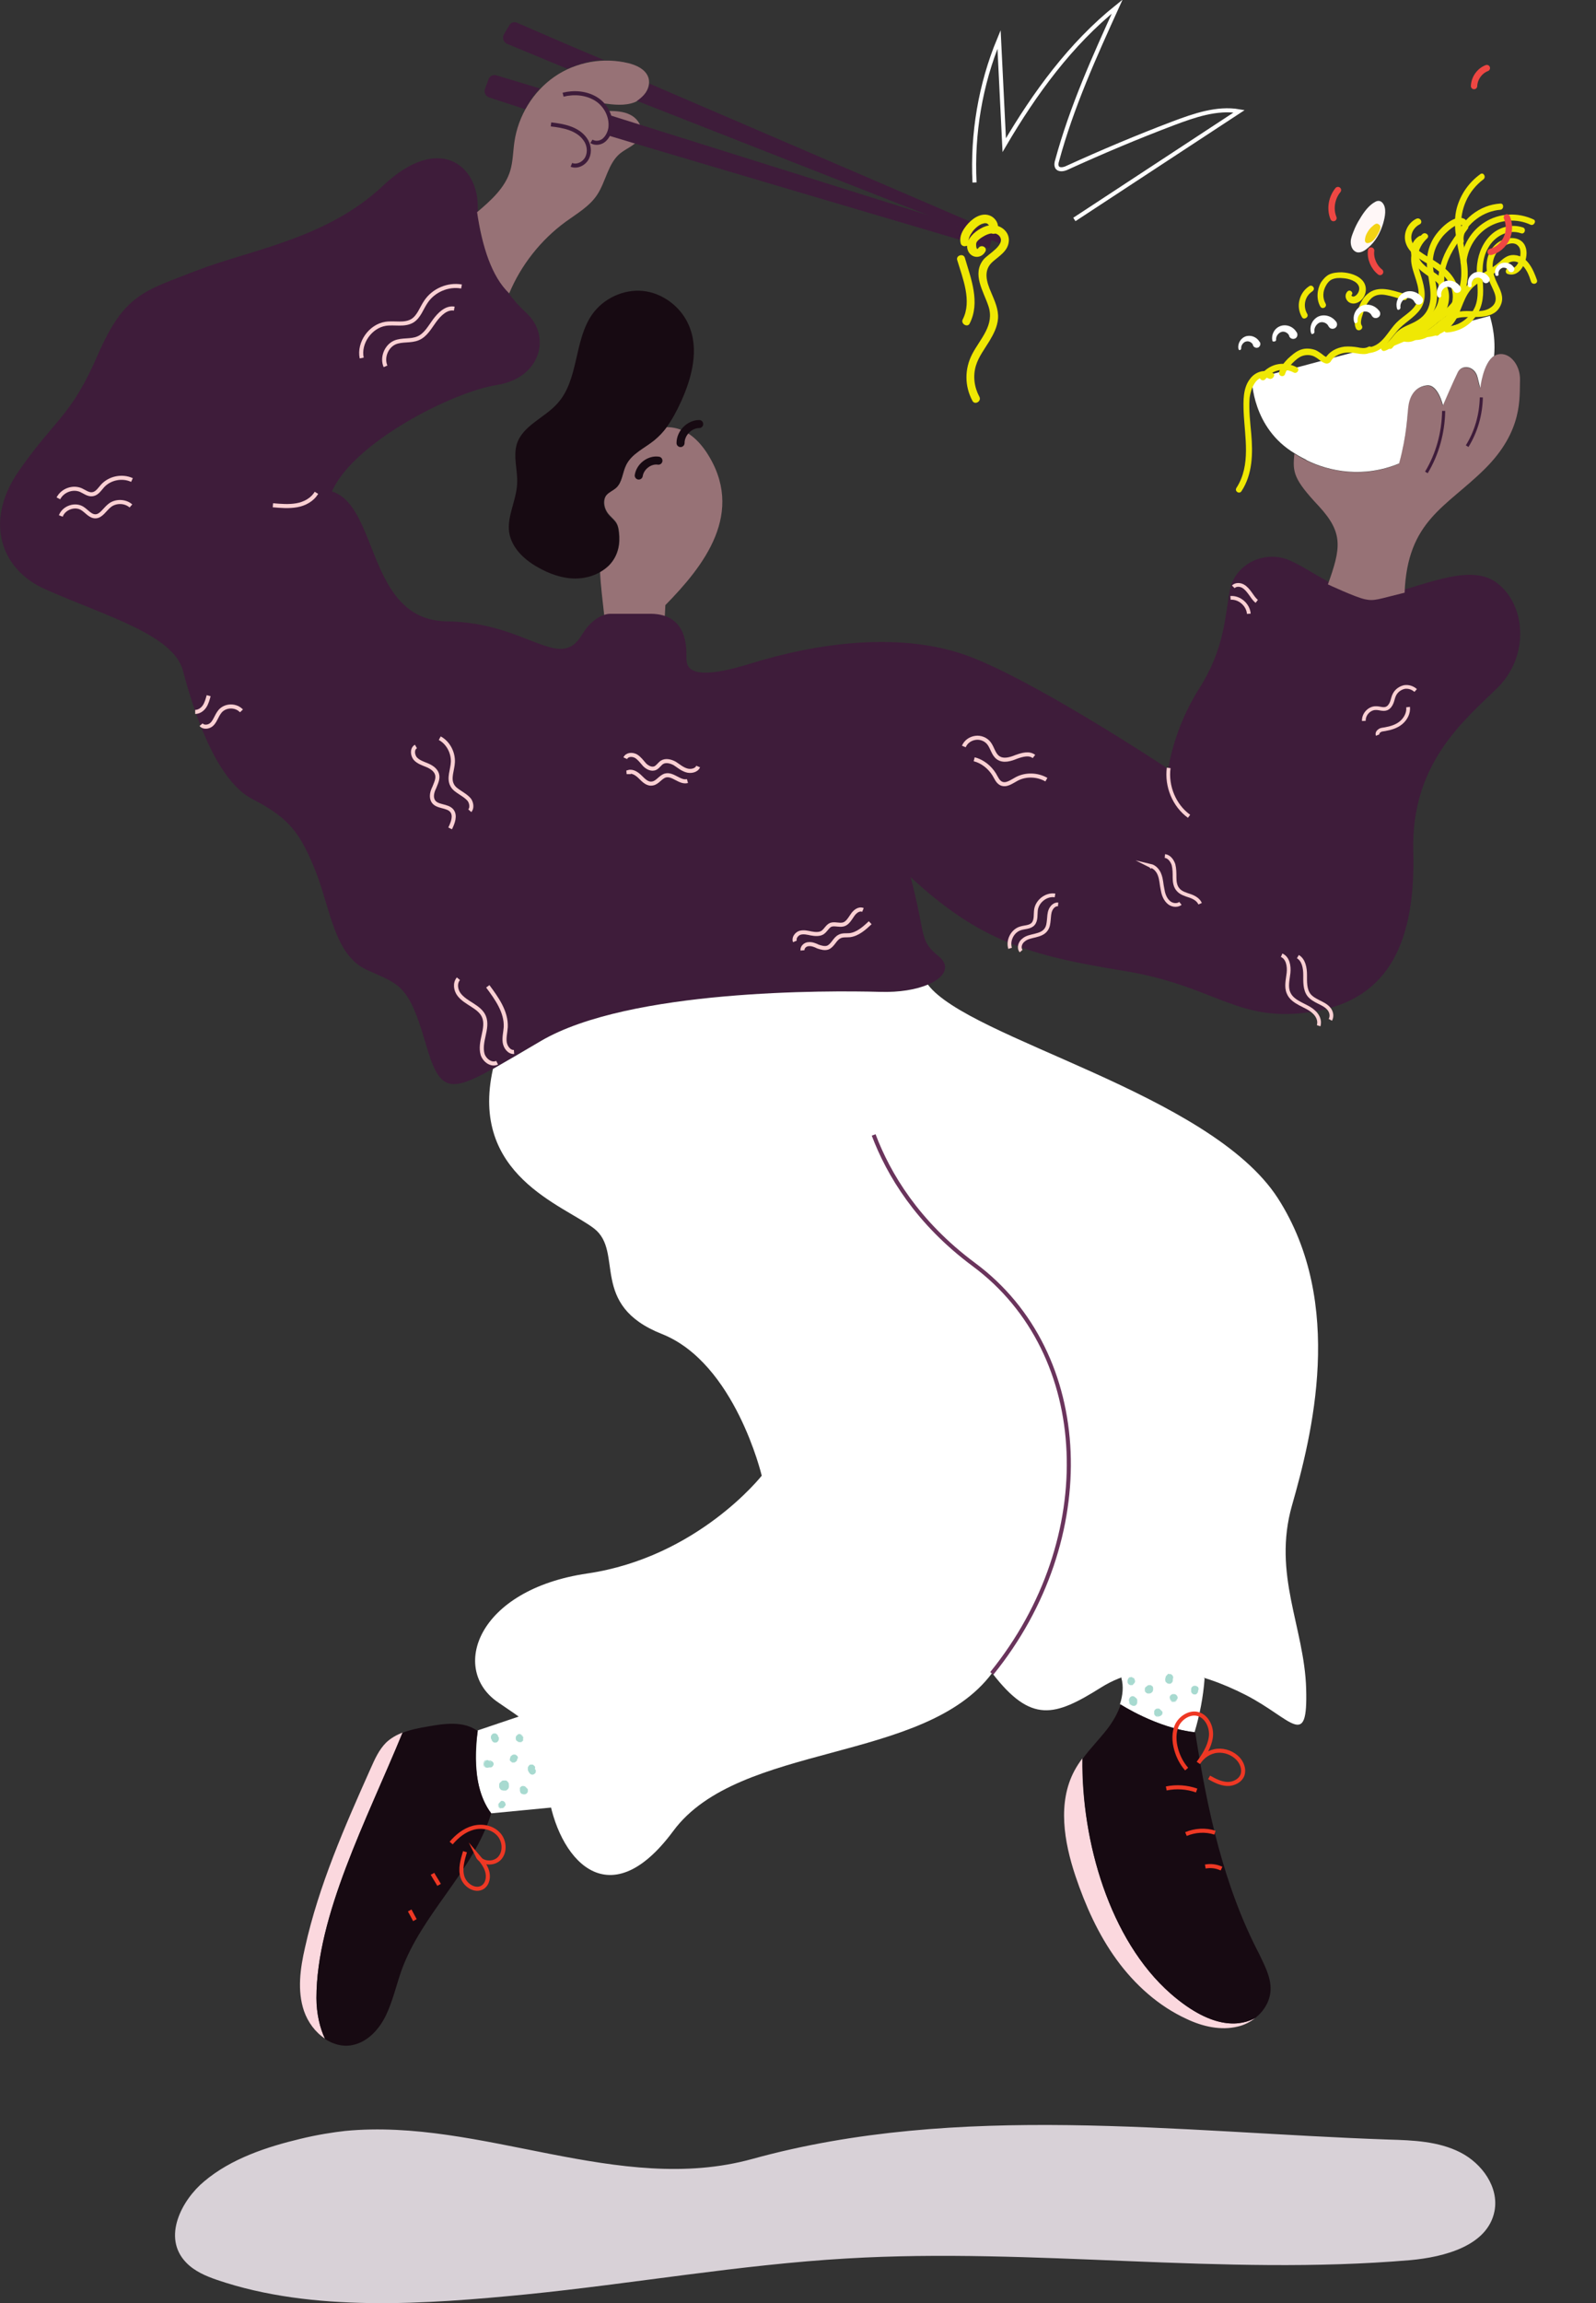 <?xml version="1.0" encoding="utf-8"?>
<!-- Generator: Adobe Illustrator 26.5.0, SVG Export Plug-In . SVG Version: 6.00 Build 0)  -->
<svg version="1.1" id="Layer_1" xmlns="http://www.w3.org/2000/svg" xmlns:xlink="http://www.w3.org/1999/xlink" x="0px" y="0px"
	 viewBox="0 0 462 666.4" style="enable-background:new 0 0 462 666.4;" xml:space="preserve">
<rect x="0" y="0" width="462" height="666.4" fill="#333333" stroke="none"/>
<style type="text/css">
	.st0{fill:#FFFFFF;}
	.st1{fill:#977276;}
	.st2{fill:#3E1C3A;}
	.st3{fill:none;stroke:#6A345C;stroke-width:1.176;stroke-miterlimit:10;}
	.st4{fill:#170A12;}
	.st5{fill:#FBD8DE;}
	.st6{fill:none;stroke:#FFFFFF;stroke-width:1.176;stroke-miterlimit:10;}
	.st7{fill:#EFE804;}
	.st8{fill:none;stroke:#EE3824;stroke-width:1.176;stroke-miterlimit:10;}
	.st9{fill:none;stroke:#FAD0D3;stroke-width:1.176;stroke-miterlimit:10;}
	.st10{fill:none;stroke:#FAD0D3;stroke-width:1.084;stroke-miterlimit:10;}
	.st11{fill:none;stroke:#170A12;stroke-width:2.328;stroke-linecap:round;stroke-miterlimit:10;}
	.st12{fill:none;stroke:#3E1C3A;stroke-width:0.893;stroke-miterlimit:10;}
	.st13{fill:none;stroke:#3E1C3A;stroke-width:1.176;stroke-miterlimit:10;}
	.st14{fill:#FFF7F7;}
	.st15{fill:#F3D316;}
	.st16{fill:none;}
	.st17{fill:none;stroke:#EE4743;stroke-width:1.842;stroke-linecap:round;stroke-miterlimit:10;}
	.st18{fill:#A8DAD0;}
	.st19{fill:#D8D1D7;}
</style>
<g>
	<path class="st0" d="M348.7,485.7c-0.4,5.3-1.4,10.5-2.9,15.5c-11.1-1.2-21.6-8.1-21.6-8.1c0.8-2.5,1.1-5.1,0.4-7.6l10.4-14.4
		L348.7,485.7z"/>
	<path class="st0" d="M138.3,500.7l15.1-5.1l10.6,27l-21.8,2.1C138.5,520.1,136.9,512.4,138.3,500.7"/>
	<path class="st1" d="M192.6,175.1c-0.3,7.2-0.9,12.3-0.9,12.3h-16.3c-0.1-5.5,0.3-2.5-1.2-15.7c-0.2-1.9-0.4-4-0.5-6.2
		c1.2-0.7,2.3-1.5,3.2-2.6c2.1-2.5,2.7-5.6,2.3-8.9c-0.1-1-0.3-1.9-0.8-2.8c-0.8-1.2-2.1-2-2.8-3.3c-0.8-1.4-1-3.4,0-4.7
		c0.7-0.9,1.9-1.3,2.8-2.1c1.8-1.6,1.8-4.4,2.9-6.6c1.6-3.3,5.3-4.9,8.2-7.2c1.3-1.1,2.5-2.3,3.5-3.7c3.8,0,7.8,1.8,11.4,7.1
		C216.1,148.3,203.6,163.9,192.6,175.1"/>
	<path class="st2" d="M433.4,199.1c-9.6,9.4-25,21.8-24.3,47.3c0.7,25.5-6.7,42.7-28.8,46.3c-22.2,3.6-28-7.4-55.1-11.8
		c-27.2-4.4-41.6-8.6-61.6-27.1c4.6,17.4,2.3,18.1,8.1,22.9c3.5,2.8,1.9,6.1-3.1,8.2c-3.3,1.4-8.1,2.2-14,2.1
		c-14.7-0.4-72.5-0.8-98,14.2c-5.7,3.3-10.2,6.1-14,8.1c-12.9,7.2-15.5,6.1-19.4-7.4c-5-17.4-7.7-17-17.1-21.3
		c-9.3-4.3-10.5-17.7-14.7-28.4c-4.3-10.7-7.4-15.4-18.2-20.9c-10.9-5.5-17.4-26.4-20.2-37.1c-2.7-10.6-22.4-15.9-39.9-23.7
		C0.7,165.1-5,151.3,5.5,136.2c10.5-15.1,15.1-15.7,22.8-33.5C36,85,41.8,84.2,56.9,78.3c15.1-5.9,37.6-9.1,53.9-24.5
		c16.3-15.4,27.5-5.9,27.5,5.9c0,11.8,6.6,24.1,14,30.8c7.4,6.7,4.3,18.9-8.5,20.9c-12.8,2-41.5,16.6-47.7,30.8
		c13.6,4.3,10.1,37.3,33.3,37.6c23.3,0.3,32.6,14.9,39.1,3.8c3.1-5.1,6.8-6,8.1-6h11.8c10.7,0.1,10.3,10,10.3,12.4
		c0,2.4-0.4,7.9,18.6,2c19-5.9,42.2-9.1,61.2-2.8c19,6.3,59.7,33.3,59.7,33.3s1.4-11.4,8.9-23.2c7.5-11.8,7.5-21.2,8.9-28.5
		c1.4-7.3,9.3-11.3,16.1-9.1c6.8,2.2,17.2,12,27.5,10.5c10.4-1.5,25.4-9.8,33.6-3.6C441.6,174.7,443,189.7,433.4,199.1"/>
	<path class="st0" d="M378.1,488.7c0.5,17.9-4.1,8.6-17.6,1.7c-13.4-6.8-28.4-10.5-41.8-2.1c-13.4,8.4-20.2,10.5-31.5-4.2
		c-19.6,26.3-73.2,19.9-92.3,45.7c-19.1,25.8-33.6,7.4-36.2-11c-2.6-18.4-0.5-16.7-14.5-26.2c-14-9.5-6.2-32.6,25.8-37.3
		c32-4.7,50.5-28.3,50.5-28.3s-7.7-32.6-28.9-41c-21.2-8.4-10.9-23.7-19.6-30.5c-8.8-6.8-36.2-15.4-29.3-46.2
		c3.7-2.1,8.3-4.8,13.9-8.1c25.6-15,83.3-14.6,98-14.2c5.9,0.2,10.7-0.7,14-2.1c11.9,15.8,81.6,31.3,101.3,61.8
		c19.6,30.5,9.8,68.9,4.1,88.9C368.3,455.6,377.6,470.9,378.1,488.7"/>
	<path class="st3" d="M287.1,484.2c31.5-38.9,29.5-92.6-5.2-118.3c-16.3-12.1-24.7-26.1-29-37.5"/>
	<path class="st4" d="M197.1,116.3c-1.2,2.6-2.5,5.1-4.2,7.4c-1,1.4-2.2,2.6-3.5,3.7c-2.8,2.3-6.6,3.9-8.2,7.2
		c-1.1,2.2-1.1,5-2.9,6.6c-0.9,0.8-2,1.2-2.8,2.1c-1.1,1.3-0.8,3.3,0,4.7c0.7,1.3,2,2.1,2.8,3.3c0.6,0.8,0.7,1.8,0.8,2.8
		c0.4,3.2-0.2,6.4-2.3,8.9c-0.9,1.1-2,1.9-3.2,2.6c-2.1,1.2-4.6,1.8-7.1,1.8c-3.8,0-7.6-1.4-10.9-3.3c-3.9-2.2-7.5-5.6-8.2-10
		c-0.7-4.7,2.1-9.3,2.3-14.2c0.2-3.8-1.2-7.7-0.1-11.4c1.7-5.4,8.1-7.6,11.8-11.8c6.2-6.9,4.7-18.1,10-25.7
		c3.3-4.7,9.2-7.4,14.8-6.8c5.6,0.6,10.8,4.5,13.1,9.7C202.5,101,200.3,109.3,197.1,116.3"/>
	<path class="st1" d="M147.4,84.9c3.4-8.2,9.2-15.5,16.3-20.7c3.3-2.4,7-4.5,9.2-7.9c2.5-3.8,3.1-9,6.6-11.9c2.1-1.7,5.2-2.6,6-5.3
		c0.7-2.2-0.8-4.7-2.9-5.8c-2-1.1-4.5-1.2-6.8-1.2c-0.4-0.7-0.8-1.5-1.2-2.2c3,0.4,6.2,0.8,9.1-0.3c2.8-1.2,5-4.6,3.9-7.4
		c-0.9-2.2-3.3-3.3-5.6-3.9c-7.3-1.8-15.3-0.4-21.5,3.9c-6.2,4.3-10.5,11.3-11.6,18.9c-0.4,2.8-0.4,5.6-1.2,8.3
		c-1.5,5-5.7,8.7-9.6,12C139.6,71.4,142.3,80,147.4,84.9"/>
	<path class="st1" d="M440,110.1c-0.2,4.8,1,14.5-10.2,25.6c-11.2,11.1-22.4,14.9-23.2,35.8c-7.8,1.9-8.7,2.5-11.5,1.9
		c-2.8-0.6-10.7-4.3-10.7-4.3c3.7-10.4,4.6-14.8-2.6-22.6c-7.3-7.8-7.7-9.8-7.1-15.2c1,0.6,2.1,1.3,3.4,1.9c0,0,0.1,0,0.1,0.1
		c6.6,3.1,16.4,5.2,26.7,0.9c2.4-8.4,2.4-13.6,2.7-16.6c0.4-3,2-5.6,5.3-6c3.3-0.4,4.7,5.8,4.7,5.8s3.1-7.2,4.3-9.6
		c1.2-2.4,4.9-1.8,5.7,1.4l0.8,3.2c0,0,0.9-7.3,4-9.3c0.2-0.1,0.3-0.2,0.5-0.3C436.5,101.2,440.2,105.3,440,110.1"/>
	<path class="st0" d="M432.5,103c-3.2,2-4,9.3-4,9.3l-0.8-3.2c-0.8-3.2-4.5-3.8-5.7-1.4c-1.2,2.4-4.3,9.6-4.3,9.6s-1.4-6.2-4.7-5.8
		c-3.3,0.4-4.9,3-5.3,6c-0.4,3-0.4,8.2-2.7,16.6c-10.3,4.3-20.2,2.3-26.7-0.9c0,0-0.1,0-0.1-0.1c-1.2-0.6-2.3-1.2-3.4-1.9
		c-12.4-7.4-12.4-21.4-12.4-21.4l68.9-18.4C431.2,91.5,433.1,96.4,432.5,103"/>
	<path class="st2" d="M147.4,7.4l-1.5,2.5c-0.6,1-0.2,2.3,0.9,2.8l17.4,7.2c0,0,6.7-2.8,10.7-2.5c-8.7-3.6-21-9-25.2-10.8
		C148.9,6.2,147.8,6.5,147.4,7.4"/>
	<path class="st2" d="M188,24.2l102.3,44l-1,2.2L184.4,29.2C186.5,27.7,187.8,26.1,188,24.2"/>
	<path class="st2" d="M156.3,25.6l-12.6-3.8c-1-0.3-2,0.2-2.3,1.2l-1,2.7c-0.4,1,0.2,2.2,1.2,2.5l10.4,3.4
		C153.2,29.4,154.6,27.3,156.3,25.6"/>
	<path class="st2" d="M176.4,33.3c0,0,0.8,4,0,6c6.7,2.1,110,32.6,110,32.6l0.6-2.5l-17.3-6.8L176.4,33.3z"/>
	<path class="st5" d="M363.4,583.9c-1.5,1.2-3.3,2.1-5.1,2.5c-4.9,1.2-10.2,0-14.8-2.2c-8.1-3.7-15-9.9-20.3-17.2
		c-5.3-7.3-9-15.6-11.9-24.2c-3.3-9.9-5.2-21.2-0.3-30.4c0.7-1.3,1.5-2.5,2.3-3.6c-0.3,23.8,7.9,52.5,25.5,68
		C351.5,587.9,359.6,586,363.4,583.9"/>
	<path class="st4" d="M367.8,575.7c-0.1,3.3-1.9,6.2-4.4,8.2c-3.8,2.1-11.9,4-24.5-7c-17.7-15.5-25.9-44.2-25.5-68
		c2.2-3,4.9-5.7,7.2-8.7c1.6-2.1,3-4.5,3.8-7c0,0,10.5,6.8,21.6,8.1c3.4,22.1,8.2,44.4,18.5,64.1C366,568.6,367.9,572,367.8,575.7"
		/>
	<path class="st5" d="M91.6,578.1c0,4.5,1,8.8,2.5,11.8c-2.8-1.8-5-4.8-6.1-8c-2-5.9-1.1-12.3,0.3-18.4c4-18,11.5-35,19-51.8
		c1.2-2.7,2.4-5.4,4.5-7.5c1.4-1.3,3-2.2,4.8-2.9C106.2,526.6,91.6,554.2,91.6,578.1"/>
	<path class="st4" d="M142.2,524.7c-5.2,16.8-20,28.9-26,45.5c-1.5,4.3-2.5,8.8-4.5,13c-2,4.1-5.4,7.8-9.9,8.6
		c-2.7,0.5-5.4-0.3-7.7-1.8c-1.5-3.1-2.5-7.4-2.5-11.8c0-23.9,14.5-51.5,24.9-76.8c2.3-0.9,4.8-1.4,7.2-1.8c5-0.9,10.5-1.7,14.6,1.3
		C138.3,500.7,135.4,515.6,142.2,524.7"/>
	<path class="st6" d="M282.1,52.8c-0.7-14.1,1.7-28.4,7.1-41.4c0.5,10.2,1,20.4,1.5,30.6c8.8-15,19.2-29.3,32.7-40.1
		c-6.6,14.5-13.2,29.1-17.4,44.6c-0.2,0.6-0.3,1.3,0,1.9c0.6,0.9,2,0.6,3,0.1c10.1-4.6,20.3-8.9,30.6-12.8
		c6.1-2.3,12.7-4.6,19.1-3.5c-15.9,10.4-31.8,20.9-47.7,31.3"/>
	<path class="st7" d="M277.1,75.3c1.6,5.3,4.3,11.8,1.6,17.1c-0.7,1.3,1.4,2.5,2,1.2c3.1-6.1,0.4-12.9-1.4-19
		C278.9,73.2,276.6,73.9,277.1,75.3"/>
	<path class="st7" d="M280.4,69.9c-0.1-0.4,0.1-0.9,0.2-1.3c0.2-0.5,0.5-1,0.8-1.4c0.5-0.8,1.4-1.6,2.2-2.1c0.2-0.1,0.4-0.2,0.6-0.3
		c0.1,0,0.3-0.1,0.4-0.1c0,0,0.4-0.1,0.2-0.1c0.2,0,0.3,0,0.5,0c0.1,0,0.1,0,0,0c0.1,0,0.1,0,0.2,0c0,0,0.3,0.1,0.2,0.1
		c-0.1-0.1,0.2,0.1,0.2,0.1c0.2,0.1-0.1-0.1,0.1,0.1c0.1,0.1,0.1,0.1,0.2,0.2c-0.1-0.2,0,0.1,0.1,0.1c0,0,0.1,0.3,0.1,0.1
		c0,0.1,0.1,0.2,0.1,0.3c0.1,0.3,0-0.2,0,0.1c0,0.2,0.1-0.2,0,0.1c0,0,0,0.1,0,0.1c0.1-0.1,0-0.1,0,0c-0.8,1.3,1.3,2.5,2,1.2
		c0.6-1,0.5-2.3-0.2-3.3c-0.7-1-1.7-1.6-3-1.7c-2.5-0.1-4.8,2-6.1,3.9c-0.9,1.3-1.5,2.8-1.1,4.4c0.1,0.6,0.9,1,1.4,0.8
		C280.3,71.2,280.6,70.6,280.4,69.9"/>
	<path class="st7" d="M283.2,71.8c-0.6,0.9-0.8-1.2-0.5-1.7c0.4-0.7,1.3-1.3,2-1.7c1.3-0.8,3.4-1.5,4.6-0.1c2,2.5-3.3,5.2-4.6,6.8
		c-3.4,4.2,0,9.2,1.4,13.4c1.9,5.6-2.3,9.4-4.7,14c-2.2,4.3-2.2,9.2,0.1,13.5c0.7,1.3,2.7,0.1,2-1.2c-1.5-2.8-1.9-6-1-9
		c0.8-2.6,2.5-4.8,3.9-7.1c1.2-2,2.3-4.1,2.5-6.5c0.2-2.7-1-5.2-2-7.6c-1.3-3-2.4-6.4,0.5-8.9c1.8-1.6,4.3-3,4.6-5.7
		c0.3-2.1-1.1-3.9-3.1-4.6c-2.3-0.8-4.7,0.3-6.5,1.7c-1.8,1.4-3.3,3.8-1.9,6c1.2,1.7,3.5,1.6,4.6-0.1
		C286.1,71.7,284.1,70.5,283.2,71.8"/>
	<path class="st8" d="M337.6,517.5c2.9-0.6,6-0.4,8.8,0.6"/>
	<path class="st8" d="M343.3,530.7c2.6-1.1,5.7-1.3,8.4-0.4"/>
	<path class="st8" d="M348.9,540.1c1.6-0.3,3.2-0.1,4.7,0.6"/>
	<path class="st8" d="M343.5,511.9c-1.4-1.6-2.4-3.5-3-5.6c-0.7-2.4-0.8-5.1,0.3-7.3c1.2-2.2,3.8-3.7,6.1-3c2.6,0.8,4,4,3.6,6.7
		c-0.4,2.8-2,5.2-3.6,7.4c1.2-1.9,3.2-3.3,5.5-3.5c2.2-0.2,4.5,0.7,6,2.3c1.1,1.2,1.8,3,1.3,4.6c-0.6,1.8-2.7,2.8-4.5,2.7
		c-1.9-0.1-3.6-1-5.2-1.9"/>
	<path class="st8" d="M118.6,552.8c0.5,0.9,1,1.9,1.5,2.8"/>
	<path class="st8" d="M125.2,542.2c0.6,1.1,1.3,2.1,1.9,3.2"/>
	<path class="st8" d="M134.6,535.8c-0.7,2.4-1.5,5-0.7,7.4c0.8,2.4,3.7,4.2,5.8,2.9c1.5-1,1.8-3,1.3-4.7c-0.5-1.7-1.7-3.1-2.8-4.4
		c1.1,2.3,4.8,2.6,6.5,0.6c1.7-2,1.3-5.3-0.6-7.1c-1.8-1.8-4.7-2.3-7.2-1.6c-2.5,0.7-4.6,2.4-6.3,4.4"/>
	<path class="st9" d="M120.4,216c-1.2,0.7-1,2.5-0.2,3.5c0.9,1,2.2,1.4,3.4,1.9c1.2,0.5,2.5,1.3,2.9,2.6c0.4,1.3-0.3,2.6-0.8,3.9
		c-0.6,1.2-1,2.7-0.3,3.9c1.1,1.8,4.1,1.2,5.4,2.8c1.1,1.4,0.3,3.5-0.5,5.1"/>
	<path class="st9" d="M127.3,213.6c2.4,1.3,3.9,4.1,3.8,6.9c-0.1,2.3-1.3,4.7-0.2,6.7c0.5,1,1.5,1.6,2.4,2.2s1.9,1.2,2.6,2.1
		c0.6,0.9,0.8,2.3,0.1,3.1"/>
	<path class="st9" d="M58.2,209.7c0.6,0.7,1.7,0.7,2.5,0.3c0.8-0.4,1.3-1.2,1.7-2c0.4-0.8,0.8-1.6,1.4-2.3c1.6-1.7,4.5-1.7,6.1,0"/>
	<path class="st9" d="M56.5,206c1.1,0,2.1-0.7,2.7-1.6c0.6-0.9,0.9-2,1.2-3.1"/>
	<path class="st9" d="M79,146.2c2.3,0.2,4.6,0.4,6.9,0c2.3-0.4,4.5-1.6,5.7-3.6"/>
	<path class="st9" d="M104.7,103.6c-0.9-4.4,2.5-9.2,6.9-9.9c2.6-0.4,5.5,0.5,7.8-0.9c1.9-1.2,2.6-3.6,3.9-5.5
		c2.2-3.3,6.4-5.1,10.3-4.4"/>
	<path class="st9" d="M111.6,106c-1.1-2.5,0.2-5.8,2.7-6.9c2.1-0.9,4.6-0.3,6.7-1.2c2.2-0.9,3.4-3.2,4.8-5.1
		c1.4-1.9,3.4-3.9,5.7-3.5"/>
	<path class="st9" d="M16.9,144.2c1.2-2.3,4.1-3.4,6.5-2.4c1.1,0.5,2.2,1.4,3.4,1.2c1.3-0.2,2-1.4,2.9-2.4c2.1-2.3,5.7-3,8.5-1.7"/>
	<path class="st9" d="M17.6,149.3c0.9-2.4,4.1-3.5,6.2-2.2c1.3,0.8,2.3,2.3,3.8,2.3c1.7,0,2.7-2,4.1-3.1c1.7-1.4,4.5-1.4,6.2,0.1"/>
	<path class="st9" d="M181,219.4c0.5-1.1,2-1.2,3.1-0.6c1,0.6,1.7,1.6,2.5,2.5c0.8,0.8,2.1,1.5,3.2,0.9c0.7-0.4,1.2-1.2,1.8-1.6
		c1.1-0.7,2.6-0.3,3.7,0.3c1.1,0.7,2.1,1.6,3.4,2c1.2,0.4,2.9,0.1,3.4-1.1"/>
	<path class="st9" d="M182,224c0-0.2-0.1-0.4-0.1-0.6c1.3-0.4,2.6,0.6,3.5,1.5c1,1,2.1,2.1,3.5,1.8c1.4-0.2,2.3-1.9,3.7-2.3
		c2.2-0.6,4.2,2.2,6.4,1.6"/>
	<path class="st9" d="M230.1,272.4c-0.4-1,0.5-2.2,1.5-2.5c1.1-0.3,2.2,0,3.2,0.2c1.1,0.2,2.3,0.3,3.2-0.2c1-0.6,1.5-1.9,2.5-2.3
		c1.1-0.4,2.4,0.2,3.6-0.1c1.2-0.3,1.9-1.6,2.6-2.6c0.7-1.1,1.9-2.1,3.1-1.6"/>
	<path class="st9" d="M232.3,275c-0.1-1,0.9-1.8,1.8-1.8c0.9-0.1,1.9,0.3,2.7,0.7c0.9,0.3,1.9,0.6,2.8,0.3c1.5-0.6,2-2.5,3.4-3.2
		c0.9-0.5,2-0.3,3-0.4c2.3-0.3,4.2-2,5.9-3.6"/>
	<path class="st9" d="M279,216c0.6-1.4,1.9-2.3,3.4-2.5c1.4-0.2,3,0.4,3.9,1.6c1,1.3,1.3,3.3,2.7,4.2c1.5,1,3.5,0.4,5.2-0.3
		c1.7-0.6,3.7-1.2,5.1-0.1"/>
	<path class="st9" d="M282,219.7c2.4,0.6,4.5,2.3,5.8,4.4c0.6,1,1,2.1,2,2.6c1.5,0.7,3-0.5,4.5-1.3c2.6-1.4,6-1.3,8.6,0.2"/>
	<path class="st10" d="M292.4,274.4c-0.7-2.2,0.6-4.9,2.8-5.7c1.3-0.5,3-0.3,3.9-1.4c0.9-1.1,0.6-2.7,0.8-4.1c0.4-2.5,3-4.5,5.5-4.1
		"/>
	<path class="st10" d="M295.6,275.2c-0.8-0.9-0.3-2.5,0.7-3.2c0.9-0.8,2.2-1,3.4-1.3c1.2-0.3,2.4-0.7,3.1-1.7
		c0.6-0.8,0.7-1.8,0.8-2.8c0.1-1,0.1-2,0.5-2.9c0.4-0.9,1.2-1.7,2.2-1.6"/>
	<path class="st10" d="M333.5,251c-0.2-0.2-0.3-0.4-0.5-0.5c1.3,0.3,2.3,1.5,2.7,2.7c0.5,1.3,0.5,2.7,0.8,4c0.2,1.3,0.6,2.7,1.6,3.7
		c0.9,1,2.6,1.3,3.6,0.5"/>
	<path class="st10" d="M337.2,247.7c1.2,0.1,2.1,1.3,2.5,2.5c0.3,1.2,0.3,2.5,0.3,3.7c0,1.3,0.2,2.6,1,3.5c0.8,1,2.2,1.4,3.4,1.8
		c1.2,0.4,2.5,1.1,3,2.3"/>
	<path class="st10" d="M338.3,222.2c-0.7,5.3,1.6,10.9,5.9,14"/>
	<path class="st10" d="M356.2,173c2.6-0.2,5.1,2,5.3,4.6"/>
	<path class="st10" d="M357,169.8c0.7-0.7,1.9-0.7,2.8-0.2c0.9,0.5,1.5,1.3,2.1,2.1c0.6,0.8,1.1,1.7,1.9,2.3"/>
	<path class="st10" d="M394.8,208.6c-0.1-2,1.7-3.8,3.6-3.7c1,0,2,0.5,3,0.1c0.7-0.3,1.2-1,1.5-1.8c0.3-0.8,0.4-1.6,0.8-2.3
		c0.6-1.1,1.6-1.8,2.8-2.1c1.2-0.2,2.4,0.2,3.3,1"/>
	<path class="st10" d="M398.8,212.7c-0.2-0.5,0.1-1,0.6-1.3c0.4-0.3,1-0.3,1.5-0.4c1.7-0.3,3.4-0.8,4.7-1.9c1.3-1.1,2.2-2.8,2-4.5"
		/>
	<path class="st10" d="M381.7,296.8c0.5-1.5-0.3-3.1-1.5-4.1c-1.1-1-2.6-1.6-3.9-2.3c-1.3-0.7-2.7-1.6-3.3-3.1
		c-0.8-1.8-0.2-3.9,0-5.8c0.2-2-0.2-4.3-2-5.1"/>
	<path class="st10" d="M375.7,276.8c1.7,1,2.1,3.3,2.1,5.3c0,2-0.1,4.2,1.1,5.8c0.7,0.9,1.8,1.5,2.8,2c1,0.5,2.1,1,2.9,1.9
		c0.8,0.9,1.1,2.2,0.5,3.3"/>
	<path class="st11" d="M184.9,137.6c0.4-2.6,3.1-4.7,5.7-4.3"/>
	<path class="st11" d="M197,128.2c0-2.9,2.6-5.5,5.4-5.5"/>
	<path class="st9" d="M143.9,307.5c-1.6,0.8-3.6-0.6-4.2-2.4c-0.5-1.8-0.1-3.7,0.3-5.5c0.4-1.8,0.8-3.7,0.1-5.4
		c-0.6-1.5-2-2.5-3.4-3.4c-1.4-0.9-2.8-1.7-3.8-3c-1-1.3-1.3-3.3-0.2-4.6"/>
	<path class="st9" d="M148.8,304.4c-1.4,0.1-2.5-1.4-2.7-2.8c-0.2-1.4,0.2-2.9,0.3-4.4c0.2-4.4-2.6-8.3-5.2-11.8"/>
	<path class="st12" d="M417.9,118.9c-0.1,6.3-1.8,12.5-5,17.8"/>
	<path class="st12" d="M428.8,115c-0.1,5-1.5,9.9-4.1,14.1"/>
	<path class="st13" d="M163,27.4c3.2-0.8,6.7-0.5,9.5,1.2c2.8,1.7,4.6,5.1,4.2,8.4c-0.2,1.3-0.8,2.6-1.8,3.5s-2.6,1.1-3.7,0.4"/>
	<path class="st13" d="M159.5,36c1.8,0.2,3.7,0.5,5.4,1.1c1.7,0.6,3.4,1.6,4.5,3.2c1.1,1.5,1.4,3.6,0.6,5.3
		c-0.8,1.7-2.9,2.8-4.6,2.1"/>
	<path class="st7" d="M368.4,107.9c-2.4-1.2-5.1-0.3-6.6,1.8c-2,2.6-1.9,6.3-1.8,9.4c0.3,7.3,2.2,15.5-2.1,22.1
		c-0.6,1,0.9,1.9,1.5,0.9c3.2-4.9,3.3-10.9,2.8-16.6c-0.3-3.3-0.7-6.7-0.5-10c0.2-2.7,2-7.8,5.7-5.9
		C368.5,109.9,369.4,108.4,368.4,107.9"/>
	<path class="st7" d="M372,108.2c0.4-1.2,1.2-2.2,2.1-3.1c0.9-0.9,2-1.9,3.2-2.2c1.1-0.3,2.4-0.2,3.4,0.4c1.1,0.6,1.9,1.6,3.2,1.9
		c1.1,0.2,1.6-1.5,0.5-1.7c-0.7-0.2-1.2-0.6-1.8-1.1c-0.6-0.4-1.1-0.8-1.8-1.1c-1.4-0.5-2.9-0.6-4.3-0.1c-1.4,0.5-2.6,1.6-3.7,2.6
		c-1.1,1.1-2,2.3-2.5,3.8C369.9,108.9,371.7,109.3,372,108.2"/>
	<path class="st7" d="M385.2,104.6c1.1-1.9,3.3-2.6,5.3-2.6c2.1,0,4.4,1.1,6.4-0.1c1-0.6,0.1-2.1-0.9-1.5c-0.9,0.5-2.1,0.3-3,0.1
		c-1.2-0.2-2.5-0.3-3.8-0.2c-2.3,0.3-4.4,1.4-5.6,3.4C383.1,104.7,384.6,105.6,385.2,104.6"/>
	<path class="st7" d="M390,84.4c-0.8,0.9-0.6,2.2,0.4,3c1,0.7,2.2,0.5,3.2-0.2c1.8-1.3,2.4-3.9,1-5.8c-1.4-1.8-4-2.5-6.2-2.6
		c-1.2,0-2.5,0.1-3.6,0.6c-1,0.5-1.8,1.4-2.4,2.3c-1.2,2.1-1.4,4.9-0.2,7c0.6,1,2.1,0.1,1.5-0.9c-0.9-1.6-0.8-3.5,0.1-5.1
		c0.4-0.8,1.1-1.6,1.9-1.9c1-0.4,2.1-0.4,3.1-0.3c1.6,0.1,4.1,0.8,4.6,2.5c0.2,0.8-0.1,1.7-0.7,2.3c-0.3,0.3-0.7,0.6-1.1,0.5
		c-0.1,0-0.3-0.1-0.3-0.2c-0.1-0.1-0.1-0.2-0.1-0.2C392,84.8,390.8,83.5,390,84.4"/>
	<path class="st7" d="M394.2,94.2c-0.4-0.6-0.2-1.4-0.1-2c0.2-0.8,0.5-1.5,0.7-2.3c0.5-1.4,1.2-2.7,2.3-3.7c1.2-1,2.7-1.1,4.2-0.8
		c1.7,0.3,3.4,0.9,5,1.4c1.1,0.3,1.6-1.4,0.5-1.7c-3.6-1-7.9-2.8-11.1,0.1c-1.4,1.2-2.1,3-2.7,4.7c-0.6,1.7-1.3,3.7-0.4,5.3
		C393.3,96.1,394.8,95.2,394.2,94.2"/>
	<path class="st7" d="M378.4,90.8c-1.3-2.2-0.7-5.1,1.5-6.5c0.4-0.3,0.6-0.8,0.3-1.2c-0.2-0.4-0.8-0.6-1.2-0.3
		c-1.4,0.9-2.4,2.3-2.8,3.9c-0.5,1.7-0.2,3.6,0.7,5.1C377.4,92.7,379,91.8,378.4,90.8"/>
	<path class="st7" d="M410,63.3c-2.5,1.2-3.9,4.2-3.1,6.9c0.9,3,3.9,4.7,6.5,6.2c3,1.8,6.3,4.2,7,7.9c0.9,4.5-2.4,8.3-5.2,11.3
		c-0.8,0.8,0.5,2.1,1.3,1.3c2.5-2.6,5-5.6,5.7-9.2c0.6-3.1-0.3-6-2.3-8.4c-2.1-2.5-5-4-7.7-5.7c-1.4-0.9-3-2.1-3.5-3.8
		c-0.6-2,0.5-4,2.3-4.9C412,64.3,411.1,62.8,410,63.3"/>
	<path class="st7" d="M396.8,102.1c3.6-0.6,5.4-3.7,7.6-6.3c2-2.4,5-3.8,6.8-6.4c1.9-2.8,1.2-6.1,0.3-9.1c-0.6-2-1.4-4-1.1-6.1
		c0.2-2,1.2-3.8,2.7-5.2c0.9-0.8-0.4-2-1.3-1.3c-2.2,2-3.5,4.9-3.3,7.9c0.3,3.6,2.8,7.2,2,10.9c-0.7,3.2-4,4.6-6.1,6.7
		c-2.6,2.5-4.1,6.7-8.1,7.3C395.2,100.5,395.7,102.3,396.8,102.1"/>
	<path class="st7" d="M424,63.4c-2.7-1.6-6.7,2.3-8.2,4.3c-2.5,3.3-3.2,7.2-2.5,11.3c0.8,4.9,2.2,10.5-3,13.7
		c-1.7,1.1-3.8,1.6-5.4,2.9c-1.6,1.2-2.5,3.5-4.5,4.2c-1.1,0.4-0.6,2.1,0.5,1.7c1.6-0.5,2.5-1.6,3.5-2.8c1.4-1.7,3-2.6,5-3.5
		c3.4-1.6,6-4.3,6.5-8.2c0.6-4.5-1.9-8.8-0.9-13.3c0.4-2,1.4-3.8,2.7-5.4c0.8-0.9,4-4.1,5.4-3.2C424.1,65.5,425,64,424,63.4"/>
	<path class="st7" d="M403.2,100.2c6.2-2.7,15.3-5.4,16.2-13.3c0.4-3.5-1.2-6-4-7.9c-1.7-1.2-3.5-2.2-4.5-4c-0.9-1.6-1-4,0.7-5.1
		c1-0.6,0.1-2.2-0.9-1.5c-2.5,1.6-2.8,4.8-1.5,7.3c0.8,1.5,2,2.6,3.4,3.6c1.6,1.2,3.6,2.1,4.5,3.9c1.9,3.6-0.7,7.9-3.6,10
		c-3.3,2.4-7.5,3.8-11.2,5.5C401.2,99.1,402.1,100.7,403.2,100.2"/>
	<path class="st7" d="M428.5,50.4c-3.3,2.4-5.7,5.8-6.8,9.8c-1.2,4.6-0.1,9.2,0.8,13.8c1,5.3,0.8,10.7-3.2,14.7
		c-1.7,1.7-3.9,2.9-5.9,4.3c-1.8,1.3-4,4.8-6.5,4.1c-1.1-0.3-1.6,1.4-0.5,1.7c1.9,0.5,3.6-0.3,5-1.6c2-1.9,4.1-3.4,6.3-5
		c3.7-2.6,6.4-6.1,7-10.7c0.8-5.3-1.4-10.3-1.7-15.5c-0.4-5.5,2-10.8,6.4-14.1C430.3,51.2,429.4,49.7,428.5,50.4"/>
	<path class="st7" d="M413.6,97.5c3.2-0.4,6-2.1,7.7-4.8c1.9-3.1,2.4-7,5.1-9.6c2.5-2.3,5.9-3.5,8.5-5.7c1.6-1.4,3.1-2.5,5.2-1.1
		c1.7,1.2,2.5,3.3,3.1,5.2c0.4,1.1,2.1,0.6,1.7-0.5c-1.1-3.1-2.8-7-6.6-7.2c-1.7-0.1-2.9,0.8-4.1,1.9c-1.5,1.3-3.2,2.4-5,3.4
		c-3.3,1.9-5.7,4.1-7.2,7.7c-1.7,4.1-3.3,8.4-8.3,9C412.4,95.8,412.4,97.6,413.6,97.5"/>
	<path class="st7" d="M418.9,96.2c3-0.2,5.9-1.6,7.8-4c2.3-2.7,2.8-6,2.6-9.4c-0.2-3.8-0.5-7.7,1.5-11.1c1.8-3.3,5.7-5.5,9.5-4.2
		c1.1,0.4,1.6-1.4,0.5-1.7c-3.1-1-6.4-0.2-8.8,1.8c-2.6,2.2-4,5.5-4.4,8.8c-0.5,4,0.9,8.3-0.5,12.1c-1.3,3.3-4.6,5.8-8.1,6
		C417.7,94.5,417.7,96.3,418.9,96.2"/>
	<path class="st7" d="M424.5,75.8c0.4-4,2.7-7.8,6.2-10c3.7-2.3,8.4-2.6,12.3-0.8c1,0.5,1.9-1.1,0.9-1.5c-4.5-2.1-9.9-1.9-14.1,0.8
		c-4,2.5-6.5,6.8-7,11.5C422.6,76.9,424.4,76.9,424.5,75.8"/>
	<path class="st7" d="M423.7,69.6c-0.4-2.5,1.9-4.9,3.8-6.3c2-1.5,4.4-2.4,6.8-2.6c1.1-0.1,1.1-1.9,0-1.8c-3,0.2-5.8,1.3-8.2,3.2
		c-2.4,1.9-4.6,4.8-4.1,8c0.1,0.5,0.7,0.7,1.1,0.6C423.6,70.5,423.8,70,423.7,69.6"/>
	<path class="st7" d="M423.4,65.4c-2.2,3-4.5,6-5.8,9.5c-0.6,1.6-1,3.2-1.2,4.9c-0.2,2.2,0.3,4.4,0.1,6.5c-0.4,3.9-3.8,6-7,7.7
		c-2.9,1.5-5.8,3-7.9,5.7c-0.7,0.9,0.9,1.8,1.5,0.9c4-5.2,12.6-5.5,14.8-12.5c0.6-1.8,0.4-3.7,0.2-5.6c-0.1-2.1,0-4.1,0.7-6.1
		c1.2-3.7,3.7-7,6-10.1C425.6,65.4,424.1,64.5,423.4,65.4"/>
	<path class="st7" d="M409.7,98.4c5.6,0,8.2-6.2,13.6-6.6c3.7-0.3,9.4,0.9,11.2-3.7c0.9-2.2-0.2-4.2-1.1-6.1c-1.3-2.6-2-5.8-0.4-8.5
		c1.1-1.9,5.1-4.7,6.8-1.9c1,1.7-0.3,6.7-2.8,6c-1.1-0.3-1.6,1.4-0.5,1.7c3.7,1.1,5.9-4.2,5.3-7.1c-0.8-4.2-5.9-4-8.6-1.7
		c-3.4,2.8-3.5,7.7-1.8,11.5c1,2.3,2.9,5.1,0.1,7c-2,1.4-4.6,1-6.9,1c-2.8,0-5.1,0.7-7.3,2.4c-2.3,1.8-4.5,4.2-7.7,4.2
		C408.6,96.6,408.6,98.4,409.7,98.4"/>
	<path class="st7" d="M366.4,109.6c1.8-2.6,5.4-3.3,8.1-1.8c1,0.5,1.9-1,0.9-1.5c-1.8-1-4-1.3-6-0.8c-1.9,0.5-3.5,1.7-4.6,3.2
		c-0.3,0.4-0.1,1,0.3,1.2C365.6,110.2,366.1,110,366.4,109.6"/>
	<path class="st14" d="M396,71.7c-1.2,1.1-2.7,1.8-3.8,1c-0.8-0.5-1.2-1.6-1.2-2.7c0-1,0.4-2,0.8-3c0.5-1.3,1.1-2.5,1.8-3.6
		c1.1-1.9,2.6-4,4.5-5c0.7-0.4,1.5-0.4,2.1,0.3c1.3,1.5,0.7,4.1,0.2,5.9C399.6,67.3,398.2,69.9,396,71.7"/>
	<path class="st15" d="M395.2,68.8c-0.1,0.5-0.2,1.1,0.2,1.4c0.4,0.3,0.9,0.1,1.4-0.1c1.2-0.7,1.9-2,2.5-3.2
		c0.2-0.5,0.5-1.2,0.1-1.7c-0.3-0.4-0.8-0.6-1.2-0.4c-0.5,0.2-0.9,0.7-1.3,1c-0.4,0.4-0.7,0.8-1,1.3
		C395.6,67.6,395.3,68.2,395.2,68.8"/>
	<path class="st16" d="M407.6,23.3c-2.2,0.4-42.5,23-42.5,23l-17.4,66.4c0,0-0.1,31.6,0,32.2c0.1,0.6,11,5.7,11,5.7l7.7-12.5
		l-3.9-22.4l2.3-6.3l66.4-17.7l16.3-0.2L462,66.7l-7.5-38.2c0,0-41.7-5.2-46.5-5.2C407.8,23.2,407.7,23.3,407.6,23.3"/>
	<path class="st0" d="M404.4,89.3c-0.5-1.7,0.2-3.6,1.9-4.6c1.7-0.9,4-0.4,5.3,1.3l0.1,0.1c0.4,0.6,0.3,1.4-0.3,1.8
		c-0.6,0.4-1.4,0.3-1.8-0.3c-0.1-0.1-0.1-0.2-0.2-0.3c-0.3-0.7-1.4-1.3-2.4-1c-0.9,0.3-1.8,1.5-1.6,2.7l0,0c0,0.3-0.2,0.6-0.5,0.6
		C404.7,89.8,404.5,89.6,404.4,89.3"/>
	<path class="st0" d="M392,93.2c-0.5-1.7,0.2-3.6,1.9-4.6c1.7-0.9,4-0.4,5.3,1.3l0.1,0.1c0.4,0.6,0.3,1.4-0.3,1.8
		c-0.6,0.4-1.4,0.3-1.8-0.3c-0.1-0.1-0.1-0.2-0.2-0.3c-0.3-0.7-1.4-1.3-2.4-1c-0.9,0.3-1.8,1.5-1.6,2.7l0,0c0,0.3-0.2,0.6-0.5,0.6
		C392.3,93.6,392.1,93.5,392,93.2"/>
	<path class="st0" d="M379.5,96.3c-0.5-1.7,0.2-3.6,1.9-4.6c1.7-0.9,4-0.4,5.3,1.3l0.1,0.1c0.4,0.6,0.3,1.4-0.3,1.8
		c-0.6,0.4-1.4,0.3-1.8-0.3c-0.1-0.1-0.1-0.2-0.2-0.3c-0.3-0.7-1.4-1.3-2.4-1c-0.9,0.3-1.8,1.5-1.6,2.7l0,0c0,0.3-0.2,0.6-0.5,0.6
		C379.8,96.8,379.6,96.6,379.5,96.3"/>
	<path class="st0" d="M368.3,98.5c-0.3-1.6,0.5-3.4,2.2-4.1c1.7-0.7,3.8,0,4.8,1.7l0.1,0.1c0.3,0.6,0.2,1.3-0.4,1.7
		c-0.6,0.3-1.3,0.2-1.7-0.4c-0.1-0.1-0.1-0.2-0.1-0.3c-0.2-0.7-1.2-1.4-2.1-1.2c-0.9,0.2-1.8,1.2-1.7,2.3l0,0c0,0.3-0.2,0.5-0.5,0.5
		C368.6,98.9,368.3,98.8,368.3,98.5"/>
	<path class="st0" d="M358.5,101c-0.3-1.4,0.5-3,1.9-3.6c1.5-0.6,3.3,0,4.2,1.5l0.1,0.1c0.3,0.5,0.1,1.2-0.4,1.5
		c-0.5,0.3-1.2,0.1-1.5-0.4c-0.1-0.1-0.1-0.2-0.1-0.3c-0.2-0.6-1.1-1.2-1.9-1c-0.8,0.1-1.6,1.1-1.5,2v0c0,0.2-0.2,0.5-0.4,0.5
		C358.8,101.4,358.6,101.2,358.5,101"/>
	<path class="st0" d="M416.1,85.7c-0.5-1.5,0.2-3.3,1.7-4.1c1.6-0.8,3.6-0.4,4.8,1.2l0.1,0.1c0.4,0.5,0.3,1.3-0.2,1.6
		c-0.5,0.4-1.3,0.3-1.6-0.2c-0.1-0.1-0.1-0.2-0.2-0.3c-0.3-0.7-1.3-1.2-2.1-0.9c-0.8,0.2-1.6,1.3-1.4,2.4l0,0c0,0.3-0.1,0.5-0.4,0.6
		C416.4,86.1,416.2,86,416.1,85.7"/>
	<path class="st0" d="M425,82.8c-0.4-1.4,0.2-3,1.6-3.8c1.4-0.7,3.3-0.3,4.3,1.1l0.1,0.1c0.4,0.5,0.3,1.1-0.2,1.5
		c-0.5,0.4-1.1,0.3-1.5-0.2c-0.1-0.1-0.1-0.2-0.1-0.3c-0.2-0.6-1.2-1.1-1.9-0.8c-0.8,0.2-1.5,1.2-1.3,2.2l0,0c0,0.2-0.1,0.5-0.4,0.5
		C425.2,83.1,425,83,425,82.8"/>
	<path class="st0" d="M432.9,79.6c-0.4-1.2,0.1-2.6,1.4-3.3c1.2-0.6,2.9-0.3,3.8,0.9l0.1,0.1c0.3,0.4,0.2,1-0.2,1.3
		c-0.4,0.3-1,0.2-1.3-0.2c-0.1-0.1-0.1-0.1-0.1-0.2c-0.2-0.5-1-0.9-1.7-0.7c-0.7,0.2-1.3,1.1-1.1,1.9l0,0c0,0.2-0.1,0.4-0.3,0.4
		C433.2,79.9,433,79.8,432.9,79.6"/>
	<path class="st17" d="M386,63.1c-1.1-2.7-0.5-5.9,1.3-8.1"/>
	<path class="st17" d="M396.9,72.5c-0.3,2.3,0.8,4.8,2.6,6.2"/>
	<path class="st17" d="M431.5,72.9c2-0.5,3.7-2,4.6-3.9c0.9-1.9,0.9-4.2,0.1-6.1"/>
	<path class="st17" d="M426.7,24.9c0.1-2.3,1.6-4.4,3.7-5.2"/>
	<path class="st18" d="M329,491.7c-0.1-0.2-0.1-0.4-0.3-0.5c-0.1-0.1-0.2-0.1-0.2-0.2c-0.2-0.1-0.4-0.2-0.6-0.2
		c-0.2,0-0.4,0-0.6,0.2c-0.1,0.1-0.2,0.1-0.2,0.2c-0.2,0.2-0.3,0.5-0.3,0.8c0,0.1,0,0.3,0.1,0.4c0,0.1,0,0.1,0,0.2
		c0,0.1,0.1,0.3,0.2,0.4c0,0.1,0.1,0.1,0.1,0.1c0.1,0.1,0.1,0.1,0.2,0.2c0.1,0.1,0.2,0.2,0.3,0.2c0.1,0,0.2,0.1,0.3,0.1
		c0.1,0,0.3,0,0.4,0c0,0,0,0,0,0l0,0c0.1,0,0.2-0.1,0.3-0.1c0,0,0,0,0,0c0,0,0,0,0,0c0,0,0.1-0.1,0.1-0.1c0,0,0.1-0.1,0.1-0.1
		c0.1-0.1,0.2-0.2,0.2-0.3c0,0,0,0,0,0c0,0,0,0,0,0c0-0.1,0.1-0.2,0.1-0.3c0,0,0-0.1,0-0.1c0-0.1,0-0.2,0-0.3c0,0,0,0,0,0
		c0,0,0,0,0,0c0-0.1,0-0.1,0-0.2c0,0,0-0.1,0-0.2l0,0c0,0,0,0,0,0c0-0.1-0.1-0.2-0.1-0.3c0,0,0,0,0,0c0,0,0,0,0,0
		c-0.1-0.1-0.1-0.2-0.2-0.2c0,0,0,0,0,0c-0.1-0.1-0.2-0.1-0.2-0.2c0,0,0,0,0,0c-0.1-0.1-0.2-0.1-0.4-0.1c-0.1,0-0.3,0-0.4,0
		c-0.1,0-0.3,0.1-0.4,0.2c-0.1,0.1-0.2,0.2-0.3,0.3l-0.1,0.3c-0.1,0.2-0.1,0.4,0,0.6l0.1,0.2c0.1,0.2,0.2,0.3,0.4,0.4c0,0,0,0,0,0
		c-0.1-0.1-0.1-0.1-0.2-0.2c0,0,0,0,0.1,0.1c-0.1-0.1-0.1-0.1-0.2-0.2c0,0,0,0,0,0.1c0-0.1-0.1-0.2-0.1-0.3c0,0,0,0.1,0,0.1
		c0-0.1,0-0.2,0-0.3c0,0,0,0.1,0,0.1c0-0.1,0-0.2,0-0.3c0,0,0,0.1,0,0.1c0-0.1,0.1-0.2,0.1-0.2c0,0,0,0.1-0.1,0.1
		c0.1-0.1,0.1-0.1,0.2-0.2c0,0,0,0-0.1,0.1l0.2-0.2c0,0,0,0-0.1,0c0.1,0,0.2-0.1,0.3-0.1c0,0,0,0-0.1,0c0.4,0.2,0.8,0.3,1.2,0.5
		c-0.1-0.1-0.1-0.1-0.1-0.2l0.1,0.3c0-0.1-0.1-0.2-0.1-0.3c0,0.1,0,0.2,0,0.3c0-0.1,0-0.1,0-0.2c0,0.2-0.1,0.4-0.1,0.5c0,0,0,0,0,0
		l-0.2,0.2c0,0,0,0,0,0c-0.1,0.1-0.1,0.1-0.2,0.2c0,0,0,0,0,0c-0.1,0-0.2,0.1-0.3,0.1c0,0,0,0,0,0c-0.1,0-0.2,0-0.3,0c0,0,0,0,0,0
		c-0.1,0-0.2,0-0.3,0c0,0,0,0,0,0c-0.1,0-0.2-0.1-0.2-0.1c0,0,0,0,0,0c-0.1-0.1-0.1-0.1-0.2-0.2c0,0,0,0,0,0
		c-0.1-0.1-0.1-0.1-0.2-0.2c0,0,0,0,0,0l-0.1-0.2c0,0,0,0,0,0c0,0.1,0.1,0.3,0.2,0.4c0.1,0.1,0.2,0.2,0.3,0.3
		c0.1,0.1,0.3,0.1,0.4,0.1c0.1,0,0.3,0,0.4,0c0.1,0,0.2-0.1,0.3-0.1c0.2-0.1,0.3-0.2,0.4-0.4c0-0.1,0.1-0.2,0.1-0.3
		C329,492.1,329,491.9,329,491.7"/>
	<path class="st18" d="M332.3,487.8C332.3,487.8,332.3,487.8,332.3,487.8C332.2,487.8,332.2,487.8,332.3,487.8
		c-0.1,0-0.2,0.1-0.3,0.1c0,0,0,0,0,0c-0.1,0.1-0.2,0.1-0.3,0.2c0,0-0.1,0.2-0.2,0.2c0,0,0,0,0,0c0,0,0,0,0,0c0,0,0,0,0,0
		c0,0.1-0.1,0.2-0.1,0.3c0,0,0,0,0,0c0,0,0,0,0,0c0,0,0,0,0,0c0,0.1,0,0.2,0,0.3c0,0,0,0,0,0c0,0,0,0,0,0c0,0.1,0,0.2,0,0.3
		c0,0,0,0,0,0c0,0.1,0.1,0.3,0.1,0.3c0,0,0,0,0,0c0,0,0,0,0,0c0.1,0.1,0.1,0.2,0.2,0.2c0,0,0,0,0,0c0,0,0,0,0,0c0,0,0.1,0.1,0.1,0.1
		c0,0,0.1,0.1,0.1,0.1c0,0,0,0,0,0c0,0,0,0,0,0c0,0,0.2,0.1,0.3,0.1c0,0,0,0,0,0c0.1,0,0.2,0.1,0.4,0c0.1,0,0.2,0,0.3,0
		c0.1,0,0.1,0,0.2-0.1c0,0,0.1,0,0.2-0.1c0.1-0.1,0.2-0.1,0.2-0.2c0,0,0,0,0,0c0,0,0,0,0,0c0,0,0.1-0.1,0.1-0.1c0,0,0.1-0.1,0.1-0.1
		c0,0,0,0,0-0.1c0-0.1,0.1-0.2,0.1-0.3c0,0,0,0,0,0c0,0,0,0,0,0c0-0.1,0-0.2,0-0.3c0,0,0,0,0,0c0-0.1,0-0.2,0-0.3c0,0,0,0,0,0
		c0-0.1-0.1-0.2-0.1-0.3c0,0,0,0,0,0c0,0,0,0,0,0c0-0.1-0.1-0.2-0.2-0.2c0,0,0,0,0,0c0,0,0,0,0,0c-0.1-0.1-0.1-0.1-0.2-0.2
		c0,0,0,0,0,0c0,0,0,0,0,0c-0.1-0.1-0.3-0.1-0.4-0.1c-0.1,0-0.3,0-0.4,0c-0.1,0-0.3,0.1-0.4,0.2c-0.1,0.1-0.2,0.2-0.3,0.3l-0.1,0.3
		c-0.1,0.2-0.1,0.4,0,0.6c0,0.1,0.1,0.2,0.1,0.3c0.1,0.2,0.2,0.3,0.4,0.4c0,0,0,0,0,0l-0.2-0.2c0,0,0,0,0,0
		c-0.1-0.1-0.1-0.1-0.2-0.2c0,0,0,0,0,0.1c0-0.1-0.1-0.2-0.1-0.3c0,0,0,0,0,0.1c0-0.1,0-0.2,0-0.3c0,0,0,0.1,0,0.1
		c0-0.1,0-0.2,0-0.3c0,0,0,0.1,0,0.1c0-0.1,0.1-0.2,0.1-0.3c0,0,0,0.1,0,0.1c0.1-0.1,0.1-0.1,0.2-0.2c0,0,0,0-0.1,0.1
		c0.1-0.1,0.1-0.1,0.2-0.2c0,0,0,0-0.1,0c0.1,0,0.2-0.1,0.3-0.1c0,0,0,0-0.1,0c0.1,0,0.2,0,0.3,0c0,0,0,0-0.1,0c0.1,0,0.2,0,0.3,0
		c0,0,0,0-0.1,0c0.1,0,0.2,0.1,0.3,0.1c0,0,0,0,0,0c0.1,0.1,0.1,0.1,0.2,0.2c0,0,0,0,0,0c0.1,0.1,0.1,0.1,0.2,0.2c0,0,0,0,0-0.1
		c0,0.1,0.1,0.2,0.1,0.3c0,0,0-0.1,0-0.1l0,0.3c0,0,0-0.1,0-0.1c0,0.1,0,0.2,0,0.3c0,0,0-0.1,0-0.1c0,0.1-0.1,0.2-0.1,0.3
		c0,0,0,0,0-0.1c-0.1,0.1-0.1,0.1-0.2,0.2c0,0,0,0,0,0c-0.1,0.1-0.1,0.1-0.2,0.2c0,0,0,0,0,0c-0.1,0-0.2,0.1-0.2,0.1c0,0,0,0,0,0
		c0.1,0,0.3-0.1,0.4-0.2c0.1-0.1,0.2-0.2,0.3-0.3c0.1-0.1,0.1-0.3,0.1-0.4c0-0.1,0-0.3,0-0.4c0-0.1-0.1-0.2-0.1-0.3
		c-0.1-0.2-0.2-0.3-0.4-0.4c-0.1,0-0.2-0.1-0.3-0.1C332.6,487.8,332.5,487.8,332.3,487.8"/>
	<path class="st18" d="M336,494.8C335.9,494.8,335.9,494.7,336,494.8c-0.1,0-0.1-0.1-0.1-0.1c0,0-0.1-0.1-0.1-0.1c0,0,0,0,0,0
		c0,0-0.1,0-0.1-0.1c0,0-0.1,0-0.1-0.1l0,0c0,0,0,0,0,0c-0.1,0-0.2,0-0.3,0c0,0,0,0,0,0c0,0,0,0,0,0c-0.1,0-0.1,0-0.2,0
		c-0.1,0-0.1,0-0.2,0c-0.1,0-0.2,0.1-0.3,0.1c0,0,0,0,0,0c-0.1,0.1-0.2,0.1-0.2,0.2c0,0,0,0,0,0c0,0-0.1,0.1-0.1,0.1
		c0,0-0.1,0.1-0.1,0.1c0,0,0,0,0,0c0,0,0,0,0,0c0,0,0,0,0,0c0,0.1-0.1,0.2-0.1,0.3c0,0,0,0,0,0c0,0,0,0,0,0c0,0.1,0,0.2,0,0.3
		c0,0,0,0,0,0c0,0,0,0,0,0.1c0,0,0,0,0,0c0,0.1,0,0.2,0,0.3c0,0,0,0,0,0c0,0.1,0.1,0.2,0.1,0.3c0,0,0,0,0,0c0,0,0.1,0.1,0.1,0.1
		c0,0,0.1,0.1,0.1,0.1c0,0,0,0,0,0c0.1,0.1,0.2,0.1,0.2,0.2c0.2,0.1,0.2,0.1,0.4,0.1c0,0,0.1,0,0.1,0c0.1,0,0.2,0,0.3,0c0,0,0,0,0,0
		c0,0,0,0,0,0c0,0,0.2-0.1,0.3-0.1c0,0,0,0,0,0c0,0,0,0,0,0c0,0,0.1-0.1,0.1-0.1c0,0,0.1-0.1,0.1-0.1c0,0,0,0,0,0c0,0,0,0,0,0
		c0-0.1,0.1-0.2,0.2-0.2c0,0,0,0,0,0c0,0,0,0,0,0c0,0,0-0.1,0.1-0.1c0,0,0-0.1,0.1-0.1c0,0,0,0,0,0c0-0.1,0-0.2,0-0.3c0,0,0,0,0,0
		c0-0.1,0-0.2,0-0.3c0,0,0,0,0,0c0,0,0,0,0,0c0-0.1-0.1-0.2-0.1-0.3c0,0,0,0,0,0c0-0.1-0.1-0.2-0.2-0.2c-0.1-0.1-0.2-0.2-0.2-0.2
		c0,0,0,0,0,0c-0.1-0.1-0.3-0.1-0.4-0.1c-0.1,0-0.3,0-0.4,0c-0.1,0-0.3,0.1-0.4,0.2c-0.1,0.1-0.2,0.2-0.3,0.3c0,0.1-0.1,0.2-0.1,0.3
		c-0.1,0.2-0.1,0.4,0,0.6c0,0.1,0.1,0.2,0.1,0.3c0.1,0.2,0.2,0.3,0.4,0.4c0,0,0,0,0,0l-0.2-0.2c0,0,0,0,0,0
		c-0.1-0.1-0.1-0.1-0.2-0.2c0,0,0,0,0,0c0-0.1-0.1-0.2-0.1-0.3c0,0,0,0,0,0.1c0-0.1,0-0.2,0-0.3c0,0,0,0.1,0,0.1c0-0.1,0-0.2,0-0.3
		c0,0,0,0.1,0,0.1c0-0.1,0.1-0.2,0.1-0.3c0,0,0,0,0,0.1c0.1-0.1,0.1-0.1,0.2-0.2c0,0,0,0,0,0c0.1-0.1,0.1-0.1,0.2-0.2c0,0,0,0,0,0
		c0.1,0,0.2-0.1,0.3-0.1c0,0,0,0,0,0c0.1,0,0.2,0,0.3,0c0,0,0,0,0,0c0.2,0,0.4,0.1,0.5,0.1c0,0,0,0,0,0c0.1,0.1,0.1,0.1,0.2,0.2
		c0,0,0,0-0.1-0.1c0.1,0.1,0.1,0.1,0.2,0.2c0,0,0,0,0-0.1c0,0.1,0.1,0.2,0.1,0.3c0,0,0-0.1,0-0.1c0,0.1,0,0.2,0,0.3c0,0,0-0.1,0-0.1
		l0,0.3c0,0,0,0,0-0.1c0,0.1-0.1,0.2-0.1,0.3c0,0,0,0,0-0.1c-0.1,0.1-0.1,0.1-0.2,0.2c0,0,0,0,0,0l-0.2,0.2c0,0,0,0,0.1,0
		c-0.1,0-0.2,0.1-0.3,0.1c0,0,0.1,0,0.1,0c-0.1,0-0.2,0-0.3,0c0,0,0.1,0,0.1,0c-0.1,0-0.2,0-0.3,0c0,0,0.1,0,0.1,0
		c-0.1,0-0.2-0.1-0.3-0.1c0,0,0,0,0.1,0l-0.2-0.2c0,0,0,0,0,0c0.1,0.1,0.2,0.2,0.3,0.2c0.1,0.1,0.3,0.1,0.4,0.1c0.1,0,0.3,0,0.4-0.1
		c0.1,0,0.2-0.1,0.3-0.2c0.1-0.1,0.1-0.1,0.2-0.2c0.1-0.2,0.1-0.3,0.1-0.5c0-0.1,0-0.2,0-0.3C336.2,495,336.1,494.9,336,494.8"/>
	<path class="st18" d="M340.7,490.9C340.7,490.9,340.7,490.9,340.7,490.9c0,0.1,0.1,0.2,0.1,0.2l0,0c0,0.1,0,0.2,0,0.3c0,0,0,0,0,0
		c0,0.1,0,0.2,0,0.3c0,0,0,0,0,0c0,0.1-0.1,0.2-0.1,0.3c0,0,0,0,0,0c-0.1,0.1-0.1,0.1-0.2,0.2c0,0,0,0,0,0c-0.1,0.1-0.1,0.1-0.2,0.2
		c0,0,0,0,0,0c-0.1,0-0.2,0.1-0.3,0.1c0,0,0,0,0,0c-0.1,0-0.2,0-0.3,0c0,0,0,0,0,0c-0.1,0-0.2,0-0.3,0c0,0,0,0,0,0
		c-0.1,0-0.2-0.1-0.2-0.1c0,0,0,0,0,0l-0.2-0.2c0,0,0,0,0,0c-0.1-0.1-0.1-0.1-0.2-0.2c0,0,0,0,0,0c0-0.1-0.1-0.2-0.1-0.3
		c0,0,0,0,0,0c0-0.1,0-0.2,0-0.3c0,0,0,0,0,0l0-0.3c0,0,0,0,0,0c0-0.1,0.1-0.2,0.1-0.3c0,0,0,0,0,0c0.1-0.1,0.1-0.1,0.2-0.2
		c0,0,0,0,0,0l0.2-0.2c0,0,0,0,0,0c-0.1,0.1-0.2,0.2-0.3,0.3c-0.1,0.1-0.2,0.2-0.2,0.4c0,0.1-0.1,0.3,0,0.4c0,0.1,0.1,0.3,0.1,0.4
		c0.1,0.1,0.1,0.1,0.2,0.2c0.1,0.1,0.3,0.2,0.5,0.3c0.1,0,0.2,0,0.3,0c0.2,0,0.4,0,0.5-0.1c0.2-0.1,0.3-0.3,0.4-0.4
		c0.1-0.2,0.2-0.4,0.2-0.6c0-0.2,0-0.4-0.2-0.6c-0.1-0.2-0.2-0.3-0.4-0.4c-0.1,0-0.2-0.1-0.3-0.1c0,0,0,0,0,0c-0.1,0-0.2,0-0.3,0
		c-0.1,0-0.2,0-0.3,0c-0.2,0.1-0.4,0.2-0.5,0.3c0,0-0.1,0.2-0.2,0.2c-0.1,0.3-0.1,0.3-0.1,0.5c0,0.2,0.1,0.4,0.2,0.6
		c0.1,0.1,0.2,0.2,0.3,0.3c0.1,0.1,0.2,0.2,0.4,0.2c0.1,0,0.3,0.1,0.4,0c0.1,0,0.3,0,0.4-0.1c0.1-0.1,0.1-0.1,0.2-0.2
		c0.1-0.1,0.2-0.3,0.3-0.5c0-0.1,0-0.2,0-0.3C340.9,491.2,340.8,491,340.7,490.9"/>
	<path class="st18" d="M346.7,488.1c-0.1-0.1-0.2-0.1-0.3-0.2c-0.2-0.1-0.3-0.1-0.5-0.1c-0.2,0-0.4,0-0.5,0.1
		c-0.1,0.1-0.2,0.1-0.3,0.2c0,0,0,0,0,0c0,0,0,0,0,0c-0.1,0.1-0.1,0.1-0.2,0.2c0,0,0,0,0,0.1c0,0,0,0,0,0c0,0.1-0.1,0.2-0.1,0.3
		c0,0,0,0,0,0c0,0,0,0,0,0.1c0,0.1,0,0.2,0,0.3c0,0,0,0,0,0c0,0,0,0,0,0c0,0,0,0,0,0c0,0.1,0,0.2,0,0.3c0,0,0,0,0,0c0,0,0,0,0,0.1
		c0.1,0.2,0.1,0.3,0.3,0.5c0.1,0.1,0.2,0.2,0.3,0.2c0.1,0.1,0.3,0.1,0.4,0.1c0.2,0,0.4,0,0.5-0.1c0,0,0,0,0,0
		c0.1-0.1,0.2-0.1,0.2-0.2c0,0,0,0,0,0c0.1-0.1,0.1-0.2,0.2-0.2c0,0,0,0,0,0c0-0.1,0.1-0.2,0.1-0.3c0,0,0,0,0-0.1c0-0.1,0-0.2,0-0.3
		c0-0.1,0-0.3-0.1-0.4C346.8,488.3,346.7,488.2,346.7,488.1c-0.1-0.1-0.2-0.1-0.4-0.2c-0.1-0.1-0.3-0.1-0.4-0.1c-0.1,0-0.2,0-0.3,0
		c-0.2,0.1-0.3,0.1-0.5,0.3c-0.1,0.1-0.1,0.1-0.2,0.2c-0.1,0.2-0.1,0.3-0.1,0.5c0,0,0,0,0,0c0-0.1,0-0.2,0-0.3c0,0,0,0.1,0,0.1
		c0-0.1,0.1-0.2,0.1-0.3c0,0,0,0.1-0.1,0.1c0.1-0.1,0.1-0.1,0.2-0.2c0,0,0,0.1-0.1,0.1l0.2-0.2c0,0,0,0-0.1,0c0.5,0.2,1,0.4,1.5,0.6
		c0,0,0-0.1,0-0.1l0,0.3c0,0,0-0.1,0-0.1c0,0.1,0,0.2,0,0.3c0,0,0-0.1,0-0.1c0,0.1-0.1,0.2-0.1,0.3c0,0,0-0.1,0-0.1
		c-0.1,0.1-0.1,0.1-0.2,0.2c0,0,0,0,0.1-0.1c-0.1,0.1-0.1,0.1-0.2,0.2c0,0,0,0,0,0h-1.1c0.1,0.1,0.2,0.1,0.3,0.2
		c0.1,0.1,0.2,0.1,0.4,0.1c0.1,0,0.3,0,0.4,0c0.1,0,0.3-0.1,0.4-0.2c0.1-0.1,0.2-0.2,0.3-0.3c0-0.1,0.1-0.2,0.1-0.3
		c0.1-0.2,0.1-0.4,0-0.6l-0.1-0.3C346.9,488.3,346.8,488.1,346.7,488.1"/>
	<path class="st18" d="M338,484.5c-0.1,0.1-0.2,0.2-0.3,0.3c0,0-0.1,0.1-0.1,0.1c-0.1,0.1-0.1,0.2-0.2,0.4c0,0.1,0,0.3-0.1,0.4
		c0,0,0,0.1,0,0.1c0,0.1,0,0.1,0,0.2c0,0.1,0,0.1,0,0.2c0,0.1,0.1,0.3,0.1,0.4c0,0,0,0.1,0.1,0.1c0.1,0.1,0.1,0.1,0.2,0.2
		c0.1,0.1,0.2,0.2,0.3,0.2c0.1,0,0.2,0.1,0.3,0.1c0.1,0,0.3,0,0.4,0c0.1,0,0.2-0.1,0.3-0.1c0.1-0.1,0.1-0.1,0.2-0.2
		c0.1-0.1,0.2-0.2,0.2-0.3c0.1-0.1,0.1-0.3,0.1-0.4c0-0.1,0-0.2,0-0.3c0-0.1,0-0.3-0.1-0.4c0-0.1-0.1-0.2-0.2-0.3
		c-0.1-0.1-0.2-0.2-0.3-0.2c-0.1-0.1-0.3-0.1-0.4-0.1c-0.1,0-0.2,0-0.3,0c-0.2,0.1-0.3,0.1-0.5,0.3c-0.2,0.2-0.3,0.5-0.3,0.7
		c0,0.1,0,0.2,0,0.3c0.7-0.2,1.3-0.4,2-0.5c0,0-0.1-0.1-0.1-0.1l0.1,0.3c0-0.1,0-0.1-0.1-0.2c0,0.1,0,0.2,0,0.3c0-0.1,0-0.2,0-0.2
		l0,0.3c0-0.1,0-0.1,0.1-0.2c0,0.1-0.1,0.2-0.1,0.3c0-0.1,0.1-0.1,0.1-0.2c-0.1,0.1-0.1,0.1-0.2,0.2c0,0,0-0.1,0.1-0.1
		c0.1-0.1,0.2-0.2,0.2-0.3c0.1-0.1,0.1-0.3,0.1-0.4c0-0.1,0-0.3-0.1-0.4c0-0.1-0.1-0.2-0.2-0.3c-0.1-0.1-0.1-0.1-0.2-0.2
		c-0.2-0.1-0.3-0.1-0.5-0.1c-0.1,0-0.2,0-0.3,0C338.3,484.2,338.1,484.3,338,484.5"/>
	<path class="st18" d="M328,485.4c-0.1,0-0.2-0.1-0.3-0.1c-0.2-0.1-0.2,0-0.4,0c-0.2,0-0.2,0-0.4,0.1c-0.1,0-0.2,0.1-0.2,0.2
		c-0.2,0.2-0.3,0.5-0.3,0.8c0,0,0,0.1,0,0.2c0,0,0,0.1,0,0.2c0,0,0,0,0,0c0,0.1,0.1,0.2,0.1,0.3c0,0,0,0,0,0c0,0,0,0,0,0
		c0,0,0.2,0.2,0.2,0.2c0.1,0.1,0.1,0.1,0.2,0.2c0.1,0,0.2,0.1,0.3,0.1c0,0,0.3,0,0.3,0c0.1,0,0.2,0,0.3,0c0,0,0.1,0,0.1-0.1
		c0,0,0.1,0,0.1-0.1c0.1-0.1,0.2-0.2,0.3-0.3c0.1-0.1,0.2-0.2,0.2-0.4c0-0.1,0.1-0.3,0-0.4c0-0.1,0-0.3-0.1-0.4
		c-0.1-0.1-0.1-0.1-0.2-0.2c-0.1-0.1-0.3-0.2-0.5-0.3c-0.1,0-0.2,0-0.3,0c-0.2,0-0.4,0-0.5,0.1c0,0,0,0,0,0c0.1,0,0.2-0.1,0.3-0.1
		c0,0,0,0,0,0c0.1,0,0.2,0,0.3,0c0,0,0,0,0,0c0.1,0,0.2,0,0.3,0c0,0,0,0,0,0C327.8,485.4,327.9,485.4,328,485.4
		C328,485.5,328,485.5,328,485.4c0,0.1,0.1,0.2,0.2,0.3l0,0c0.1,0.1,0.1,0.1,0.2,0.2c0,0,0,0,0,0c0,0.1,0.1,0.2,0.1,0.3c0,0,0,0,0,0
		c0,0.1,0,0.2,0,0.3c0,0,0,0,0,0l0,0.3c0,0,0,0,0,0c0,0.1-0.1,0.2-0.1,0.3c0,0,0,0,0,0c-0.1,0.1-0.1,0.1-0.2,0.2c0,0,0,0,0,0
		c-0.1,0.1-0.1,0.1-0.2,0.2c0,0,0,0,0,0c-0.1,0-0.2,0.1-0.3,0.1c0,0,0,0,0,0c-0.1,0-0.2,0-0.3,0h0c-0.1,0-0.2,0-0.3,0c0,0,0,0,0,0
		c-0.1,0-0.2-0.1-0.2-0.1c0,0,0,0,0,0c0.1,0.1,0.2,0.1,0.4,0.1c0.1,0,0.3,0,0.4,0c0.1,0,0.3-0.1,0.4-0.2c0.1-0.1,0.2-0.2,0.3-0.3
		c0-0.1,0.1-0.2,0.1-0.3c0.1-0.2,0.1-0.4,0-0.6c0-0.1-0.1-0.2-0.1-0.3C328.3,485.6,328.2,485.5,328,485.4"/>
	<path class="st18" d="M146.3,522.4c0,0,0-0.1,0-0.1c0,0.1,0-0.1,0-0.1v0v0c0,0,0-0.3,0-0.3v0c0,0,0,0,0,0c0,0-0.1-0.2-0.1-0.3
		c0-0.1-0.1-0.2-0.2-0.2c0,0,0,0,0,0c0,0-0.2-0.2-0.2-0.2c0,0,0,0,0,0c0,0,0,0,0,0c-0.1,0-0.2-0.1-0.3-0.1c0,0,0,0,0,0
		c0,0-0.2,0-0.1,0c0,0-0.1,0-0.1,0c0,0,0,0,0,0c0,0,0,0,0,0c0,0-0.1,0-0.1,0c0,0-0.1,0-0.1,0c0,0,0,0,0,0c0,0,0,0,0,0
		c0,0-0.1,0.1-0.1,0.1c0,0-0.1,0-0.1,0.1c0,0,0,0,0,0c0,0-0.2,0.2-0.2,0.2c0,0,0,0,0,0c0,0,0,0,0,0c0,0,0,0,0,0c0,0-0.2,0.2-0.2,0.2
		c0,0,0,0,0,0c0,0-0.1,0.2-0.1,0.1c0,0,0,0.1-0.1,0.1c0,0,0,0,0,0c0,0,0,0.3,0,0.3v0c0,0.1,0,0.2,0,0.3c0,0.1,0.1,0.3,0.2,0.4
		c0.1,0.1,0.2,0.2,0.3,0.3c0.1,0.1,0.3,0.1,0.4,0.1c0.1,0,0.3,0,0.4,0c0.1,0,0.2-0.1,0.2-0.1c0.2-0.1,0.3-0.2,0.4-0.4
		c0-0.1,0.1-0.2,0.1-0.3c0.1-0.2,0.1-0.4,0-0.6c0,0,0,0,0,0c0,0.1,0,0.2,0,0.3c0,0,0,0,0,0c0,0.1,0,0.2,0,0.3c0,0,0,0,0,0l-0.1,0.3
		c0,0,0,0,0,0c-0.1,0.1-0.1,0.1-0.2,0.2c0,0,0,0,0,0c-0.1,0.1-0.1,0.1-0.2,0.2c0,0,0,0,0,0c-0.1,0-0.2,0.1-0.3,0.1c0,0,0,0,0,0
		c-0.1,0-0.2,0-0.3,0c0,0,0,0,0,0c-0.1,0-0.2,0-0.3,0c0,0,0,0,0,0c-0.1,0-0.2-0.1-0.3-0.1c0,0,0,0,0,0c-0.1-0.1-0.1-0.1-0.2-0.2
		c0,0,0,0,0,0c-0.1-0.1-0.1-0.1-0.2-0.2c0,0,0,0,0,0l-0.1-0.3c0,0,0,0,0,0l0-0.3v0c0-0.1,0-0.2,0-0.3v0c0,0.1-0.1,0.3,0,0.4
		c0,0.1,0.1,0.3,0.1,0.4c0.1,0.1,0.2,0.2,0.3,0.3c0.1,0.1,0.2,0.2,0.4,0.2c0.1,0,0.2,0,0.3,0c0.2,0,0.4,0,0.5-0.1
		c0.1-0.1,0.1-0.1,0.2-0.2C146.1,522.7,146.2,522.6,146.3,522.4"/>
	<path class="st18" d="M144.6,516c0,0.1-0.1,0.2-0.1,0.3c0,0.1,0,0.1,0,0.2c0,0.1,0,0.1,0,0.2c0,0,0,0,0,0c0,0.1,0,0.2,0,0.3
		c0,0.1,0.1,0.3,0.1,0.4c0.1,0.1,0.2,0.2,0.2,0.3c0,0,0.1,0.1,0.1,0.1c0.1,0.1,0.2,0.1,0.3,0.2c0,0,0,0,0.1,0c0.1,0,0.2,0.1,0.3,0.1
		c0,0,0,0,0.1,0c0,0,0,0,0.1,0c0.1,0,0.2,0,0.3,0c0,0,0,0,0,0c0,0,0,0,0,0c0.1,0,0.2,0,0.3,0c0,0,0,0,0.1,0c0.1,0,0.1,0,0.1-0.1
		c0,0,0.1,0,0.1-0.1c0,0,0,0,0.1,0c0.2-0.2,0.3-0.2,0.4-0.5c0.1-0.1,0.1-0.2,0.1-0.3c0-0.1,0.1-0.3,0-0.4c0-0.1,0-0.2,0-0.3
		c0,0,0,0,0-0.1c0,0,0,0,0-0.1c0-0.1-0.1-0.2-0.1-0.3c0-0.1-0.1-0.1-0.1-0.2c-0.1-0.1-0.1-0.1-0.2-0.2c-0.1-0.1-0.2-0.1-0.2-0.2
		c0,0,0,0,0,0c-0.1-0.1-0.2-0.1-0.3-0.1c0,0,0,0-0.1,0c-0.1,0-0.2,0-0.3,0c0,0,0,0,0,0c-0.1,0-0.2,0-0.3,0c0,0,0,0-0.1,0
		c-0.1,0-0.3,0.1-0.4,0.2c-0.1,0.1-0.2,0.2-0.3,0.3c-0.1,0.1-0.1,0.2-0.1,0.4c0,0.1,0,0.3,0,0.4c0,0.1,0.1,0.2,0.1,0.3
		c0.1,0.2,0.2,0.3,0.4,0.4c0.1,0,0.2,0.1,0.2,0.1c0.2,0.1,0.4,0.1,0.6,0c0,0,0.1,0,0.1,0c-0.1,0-0.2,0-0.3,0c0,0,0.1,0,0.1,0
		c-0.1,0-0.2,0-0.3,0c0,0,0.1,0,0.1,0c-0.1,0-0.2-0.1-0.3-0.1c0,0,0.1,0,0.1,0.1c-0.1-0.1-0.1-0.1-0.2-0.2c0,0,0.1,0.1,0.1,0.1
		c-0.1-0.1-0.1-0.1-0.2-0.2c0,0,0.1,0.1,0.1,0.1l-0.1-0.3c0,0,0,0.1,0,0.1c0-0.1,0-0.2,0-0.3c0,0,0,0.1,0,0.1l0-0.3c0,0,0,0.1,0,0.1
		c0-0.1,0.1-0.2,0.1-0.3c0,0,0,0,0,0.1l0.2-0.2c0,0,0,0-0.1,0.1l0.2-0.2c0,0,0,0-0.1,0c0.1,0,0.2-0.1,0.3-0.1c0,0-0.1,0-0.1,0
		c0.1,0,0.2,0,0.3,0c0,0-0.1,0-0.1,0c0.1,0,0.2,0,0.3,0c0,0-0.1,0-0.1,0c0.1,0,0.2,0.1,0.3,0.1c0,0-0.1,0-0.1-0.1
		c0.1,0.1,0.1,0.1,0.2,0.2c0,0-0.1-0.1-0.1-0.1c0.1,0.1,0.1,0.1,0.2,0.2c0,0,0-0.1-0.1-0.1c0,0.1,0.1,0.2,0.1,0.3c0,0,0-0.1,0-0.1
		c0,0.1,0,0.2,0,0.3c0,0,0-0.1,0-0.1l0,0.3c0,0,0-0.1,0-0.1c0,0.1-0.1,0.2-0.1,0.3c0,0,0,0,0,0c0.1-0.1,0.1-0.2,0.1-0.4
		c0-0.1,0-0.3,0-0.4c0-0.1-0.1-0.3-0.2-0.4c-0.1-0.1-0.2-0.2-0.3-0.3c-0.1,0-0.2-0.1-0.2-0.1c-0.2,0-0.4,0-0.6,0
		c-0.1,0-0.2,0.1-0.2,0.1C144.8,515.7,144.7,515.8,144.6,516"/>
	<path class="st18" d="M142.7,509.9c0-0.1-0.1-0.1-0.1-0.1c0,0-0.1-0.1-0.1-0.1c-0.1-0.1-0.1-0.1-0.2-0.1c-0.1,0-0.1-0.1-0.2-0.1
		c-0.1-0.1-0.2-0.1-0.3-0.1c0,0-0.1,0-0.1,0c-0.1,0-0.3,0-0.4-0.1c0,0-0.1,0-0.1,0c-0.1,0-0.2,0-0.3,0c0,0,0,0-0.1,0
		c-0.1,0-0.2,0.1-0.3,0.1c0,0-0.1,0-0.1,0c-0.1,0.1-0.2,0.1-0.2,0.2c-0.1,0.1-0.2,0.3-0.3,0.5c0,0,0,0.1,0,0.1c0,0.1,0,0.1,0,0.2
		c0,0,0,0,0,0c0,0.1,0,0.2,0,0.3c0,0.1,0.1,0.2,0.1,0.3c0,0.1,0.1,0.1,0.1,0.1c0.1,0.1,0.1,0.1,0.2,0.2c0.1,0,0.1,0.1,0.1,0.1
		c0.1,0,0.2,0.1,0.3,0.1c0,0,0,0,0,0c0,0,0.2,0,0.3,0c0.1,0,0.2,0,0.3,0c0,0,0,0,0,0c0.1,0,0.2-0.1,0.3-0.1c0,0,0,0,0,0
		c0.2-0.1,0.3-0.3,0.4-0.4c0.1-0.2,0.2-0.4,0.2-0.6c0-0.1,0-0.2,0-0.3c0,0,0-0.1-0.1-0.1c0-0.1,0-0.1-0.1-0.1
		c-0.1-0.2-0.1-0.2-0.3-0.3c-0.1-0.1-0.1-0.1-0.2-0.1c-0.2-0.1-0.2-0.1-0.4-0.1c-0.1,0-0.3,0-0.4,0.1c-0.1,0-0.2,0.1-0.3,0.2
		c-0.1,0.1-0.2,0.2-0.2,0.3c-0.1,0.1-0.1,0.3-0.1,0.4l0,0.3c0.1,0.2,0.1,0.3,0.3,0.5c0.1,0.1,0.1,0.1,0.2,0.2
		c0.2,0.1,0.3,0.1,0.5,0.1c0,0,0,0,0,0c-0.1,0-0.2,0-0.3,0c0,0,0,0,0,0c-0.1,0-0.2-0.1-0.3-0.1c0,0,0,0,0,0l-0.2-0.2c0,0,0,0,0,0
		c-0.1-0.1-0.1-0.1-0.2-0.2c0,0,0,0,0,0c0-0.1-0.1-0.2-0.1-0.3c0,0,0,0,0,0c0-0.1,0-0.2,0-0.3c0,0,0,0,0,0c0-0.1,0-0.2,0-0.3
		c0,0,0,0,0,0l0.1-0.2c0,0,0,0,0,0c0.1-0.1,0.1-0.1,0.2-0.2c0,0,0,0,0,0c0.1-0.1,0.1-0.1,0.2-0.2c0,0,0,0,0,0c0.1,0,0.2-0.1,0.3-0.1
		c0,0,0,0,0,0c0.1,0,0.2,0,0.3,0c0,0,0,0,0,0c0.1,0,0.2,0,0.3,0c0,0,0,0,0,0c0.1,0,0.2,0.1,0.3,0.1c0,0,0,0,0,0
		c0.1,0.1,0.1,0.1,0.2,0.2c0,0,0,0,0,0c0.1,0.1,0.1,0.1,0.2,0.2c0,0,0,0,0,0c0,0.1,0.1,0.2,0.1,0.3c0,0,0-0.1,0-0.1
		c0,0.1,0,0.2,0,0.3c0,0,0-0.1,0-0.1c-0.1,0.2-0.2,0.5-0.3,0.7c0,0,0,0,0,0c-0.1,0.1-0.1,0.1-0.2,0.2c0,0,0.1,0,0.1-0.1
		c-0.1,0-0.2,0.1-0.3,0.1c0,0,0.1,0,0.1,0c-0.1,0-0.2,0-0.3,0c0.1,0,0.1,0,0.2,0c-0.1,0-0.2,0-0.3,0c0.1,0,0.1,0,0.2,0
		c-0.1,0-0.2-0.1-0.3-0.1c0,0,0.1,0,0.1,0.1c-0.1-0.1-0.1-0.1-0.2-0.2c0,0,0.1,0.1,0.1,0.1c-0.1-0.1-0.1-0.1-0.2-0.2c0,0,0,0,0,0
		c0.1,0.1,0.2,0.2,0.3,0.3c0.1,0.1,0.2,0.2,0.4,0.2c0.1,0,0.3,0.1,0.4,0c0.1,0,0.3,0,0.4-0.1c0.1-0.1,0.1-0.1,0.2-0.2
		c0.1-0.1,0.2-0.3,0.3-0.5c0-0.1,0-0.2,0-0.3C142.9,510.2,142.8,510.1,142.7,509.9"/>
	<path class="st18" d="M144.3,502.6c-0.1-0.2-0.2-0.3-0.2-0.5c-0.1-0.1-0.2-0.2-0.3-0.3c-0.1-0.1-0.2-0.2-0.4-0.2
		c-0.1,0-0.3-0.1-0.4,0c-0.1,0-0.3,0-0.4,0.1c-0.1,0.1-0.1,0.1-0.2,0.2c-0.1,0.1-0.2,0.3-0.3,0.5c0,0.1,0,0.2,0,0.3
		c0,0.2,0,0.4,0.1,0.5c0.1,0.2,0.2,0.3,0.2,0.5c0.1,0.1,0.2,0.2,0.3,0.3c0.1,0.1,0.2,0.2,0.4,0.2c0.1,0,0.3,0.1,0.4,0
		c0.1,0,0.3,0,0.4-0.1c0.1-0.1,0.1-0.1,0.2-0.2c0.1-0.1,0.2-0.3,0.3-0.5c0-0.1,0-0.2,0-0.3C144.5,502.9,144.4,502.8,144.3,502.6"/>
	<path class="st18" d="M149.9,508.5c0-0.1-0.1-0.2-0.1-0.3c0,0,0,0,0,0c0,0,0,0,0,0c0,0-0.1-0.2-0.2-0.2c0,0,0,0,0,0c0,0,0,0,0,0
		c0,0-0.2-0.1-0.2-0.2c0,0,0,0,0,0c0,0,0,0,0,0c-0.1,0-0.2-0.1-0.3-0.1c0,0,0,0,0,0c-0.1,0-0.2,0-0.3,0c0,0,0,0,0,0c0,0,0,0,0,0
		c0,0,0,0,0,0c0,0-0.1,0-0.1,0c0,0-0.1,0-0.1,0c-0.1,0-0.1,0-0.2,0.1c-0.1,0-0.1,0-0.2,0.1c0,0-0.2,0.1-0.2,0.2c0,0,0,0,0,0
		c0,0,0,0,0,0c0,0-0.1,0.1-0.1,0.1c0,0-0.1,0.1-0.1,0.1c0,0,0,0,0,0c0,0,0,0,0,0c0,0,0,0,0,0l-0.1,0.3c0,0,0,0,0,0
		c0-0.1,0.1-0.2,0.1-0.3c-0.1,0.3-0.1,0.3-0.2,0.6c0,0,0,0,0,0c0,0,0,0.2,0,0.3c0,0.1,0.1,0.2,0.1,0.3c0,0,0,0,0,0
		c0.1,0.1,0.1,0.2,0.2,0.2c0,0,0,0,0,0c0.1,0.1,0.2,0.1,0.2,0.2c0,0,0,0,0,0c0.1,0.1,0.2,0.1,0.3,0.1c0,0,0,0,0,0c0,0,0.1,0,0.1,0
		c0,0,0.1,0,0.1,0c0,0,0,0,0,0c0,0,0,0,0,0c0.1,0,0.2,0,0.3,0c0.2-0.1,0.4-0.2,0.5-0.3c0,0,0,0,0,0c0,0,0.1-0.2,0.2-0.2
		c0.1-0.1,0.1-0.3,0.1-0.4c0-0.1,0-0.3,0-0.4c0-0.1-0.1-0.3-0.2-0.4c-0.1-0.1-0.2-0.2-0.3-0.3c-0.1,0-0.2-0.1-0.3-0.1
		c-0.2-0.1-0.4-0.1-0.6,0c-0.1,0-0.2,0.1-0.3,0.1c-0.2,0.1-0.3,0.2-0.4,0.4c0,0,0,0,0,0c0.1-0.1,0.1-0.1,0.2-0.2c0,0,0,0,0,0
		c0.1-0.1,0.1-0.1,0.2-0.2c0,0,0,0,0,0c0.1,0,0.2-0.1,0.2-0.1c0,0,0,0-0.1,0c0.1,0,0.2,0,0.3,0c0,0,0,0-0.1,0c0.1,0,0.2,0,0.3,0
		c0,0-0.1,0-0.1,0c0.1,0,0.2,0.1,0.3,0.1c0,0-0.1,0-0.1,0c0.1,0.1,0.1,0.1,0.2,0.2c0,0,0,0-0.1-0.1c0.1,0.1,0.1,0.1,0.2,0.2
		c0,0,0,0,0-0.1c0,0.1,0.1,0.2,0.1,0.3c0,0,0,0,0-0.1c0,0.1,0,0.2,0,0.3c0,0,0,0,0,0l0,0.3c0,0,0,0,0,0c0,0.1-0.1,0.2-0.1,0.3
		c0-0.1,0.1-0.2,0.1-0.3c0,0,0,0,0,0l-0.1,0.2c0,0,0,0,0,0c-0.1,0.1-0.1,0.1-0.2,0.2c0,0,0,0,0,0c-0.1,0.1-0.1,0.1-0.2,0.2
		c0,0,0,0,0,0c-0.1,0-0.2,0.1-0.2,0.1c0,0,0,0,0.1,0c-0.1,0-0.2,0-0.3,0c0,0,0.1,0,0.1,0c-0.1,0-0.2,0-0.3,0c0,0,0,0,0.1,0
		c-0.1,0-0.2-0.1-0.2-0.1c0,0,0,0,0,0c-0.1-0.1-0.1-0.1-0.2-0.2c0,0,0,0,0,0c-0.1-0.1-0.1-0.1-0.2-0.2c0,0,0,0,0,0l-0.1-0.2
		c0,0,0,0,0,0c0,0.1,0.1,0.3,0.2,0.4c0.1,0.1,0.2,0.2,0.3,0.3c0.1,0.1,0.2,0.1,0.4,0.1c0.1,0,0.3,0,0.4,0c0.1,0,0.2-0.1,0.2-0.1
		c0.2-0.1,0.3-0.2,0.4-0.4c0-0.1,0.1-0.2,0.1-0.3C150,508.9,150,508.7,149.9,508.5"/>
	<path class="st18" d="M150.5,517.9c0,0.1,0,0.2,0,0.3c0,0,0,0,0,0c0,0.1,0.1,0.2,0.1,0.3c0,0,0,0,0,0.1c0.1,0.1,0.1,0.2,0.2,0.3
		c0.1,0.1,0.2,0.1,0.3,0.2c0,0,0,0,0.1,0c0.1,0,0.2,0.1,0.3,0.1c0,0,0,0,0,0c0,0,0,0,0,0c0.1,0,0.2,0,0.3,0c0.1,0,0.3,0,0.4-0.1
		c0.1,0,0.2-0.1,0.3-0.2c0.1-0.1,0.2-0.2,0.2-0.3c0.1-0.1,0.1-0.3,0.1-0.4c0-0.1,0-0.2,0-0.3c0-0.2-0.1-0.3-0.3-0.5
		c-0.1-0.1-0.1-0.1-0.2-0.2c-0.2-0.1-0.3-0.1-0.5-0.1c0,0,0,0,0,0c0.1,0,0.2,0,0.3,0c0,0-0.1,0-0.1,0c0.1,0,0.2,0.1,0.3,0.1
		c0,0-0.1,0-0.1-0.1c0.1,0.1,0.1,0.1,0.2,0.2c0,0-0.1-0.1-0.1-0.1l0.2,0.2c0,0,0-0.1-0.1-0.1c0,0.1,0.1,0.2,0.1,0.3c0,0,0-0.1,0-0.1
		l0,0.3c0,0,0,0,0,0c0-0.1,0-0.3-0.1-0.4c0-0.1-0.1-0.2-0.2-0.3c-0.1-0.1-0.2-0.2-0.3-0.2c-0.1-0.1-0.3-0.1-0.4-0.1
		c-0.1,0-0.2,0-0.3,0c-0.2,0-0.3,0.1-0.5,0.3c-0.1,0.1-0.1,0.1-0.2,0.2C150.5,517.5,150.5,517.7,150.5,517.9"/>
	<path class="st18" d="M154.8,511.8c0,0-0.1-0.1-0.1-0.1C154.7,511.7,154.8,511.8,154.8,511.8C154.8,511.8,154.8,511.7,154.8,511.8
		c0,0,0,0.1,0,0.2C154.8,511.9,154.8,511.8,154.8,511.8c0,0,0,0.1,0,0.2C154.8,511.9,154.8,511.8,154.8,511.8l0,0.3
		C154.8,512,154.8,511.9,154.8,511.8c0.1,0,0.1-0.2,0.1-0.3c0-0.1,0-0.3-0.1-0.4c-0.1-0.1-0.2-0.2-0.3-0.3c-0.1-0.1-0.2-0.2-0.4-0.2
		c-0.1,0-0.2,0-0.3,0c-0.2,0-0.4,0-0.5,0.1c-0.1,0.1-0.1,0.1-0.2,0.2c-0.1,0.1-0.2,0.3-0.3,0.5c0,0,0,0.1,0,0.1c0,0.1,0,0.2,0,0.3
		c0,0,0,0,0,0.1c0,0,0,0.1,0,0.1c0,0.1,0,0.3,0.1,0.4c0,0.1,0.1,0.2,0.1,0.2c0,0.1,0.1,0.2,0.1,0.2c0.1,0.1,0.1,0.2,0.2,0.3
		c0,0,0.1,0.1,0.1,0.1c0.1,0.1,0.2,0.2,0.3,0.2c0.1,0.1,0.3,0.1,0.4,0.1c0.1,0,0.3,0,0.4-0.1c0.1,0,0.2-0.1,0.3-0.2
		c0.1-0.1,0.1-0.1,0.2-0.2c0.1-0.2,0.1-0.3,0.1-0.5c0-0.1,0-0.2,0-0.3C155,512.1,154.9,511.9,154.8,511.8"/>
	<path class="st18" d="M151.4,502.6c0-0.1-0.1-0.2-0.1-0.3c0,0-0.1-0.2-0.2-0.2c0,0-0.2-0.1-0.2-0.2c-0.1,0-0.2-0.1-0.3-0.1
		c0,0,0,0,0,0c-0.3-0.1-0.4,0-0.6,0c0,0,0,0,0,0c0,0-0.1,0-0.1,0.1c0,0-0.1,0-0.1,0.1c0,0,0,0,0,0c-0.2,0.1-0.3,0.2-0.4,0.4
		c0,0.1-0.1,0.2-0.1,0.3c0,0,0,0,0,0c0,0,0,0.1,0,0.1c0,0,0,0.1,0,0.1v0c0,0,0,0.2,0,0.3c0,0,0.1,0.2,0.1,0.3
		c0.1,0.1,0.1,0.2,0.2,0.2c0,0,0,0,0,0c0.1,0.1,0.2,0.1,0.2,0.2c0.2,0.1,0.4,0.2,0.6,0.2c0.1,0,0.2,0,0.3,0c0,0,0,0,0,0
		c0.3-0.1,0.3-0.1,0.5-0.3c0.1-0.1,0.2-0.2,0.2-0.3c0.1-0.1,0.1-0.3,0.1-0.4C151.4,502.9,151.3,502.8,151.4,502.6
		c-0.1-0.1-0.2-0.2-0.3-0.3l-0.2-0.2c-0.2-0.1-0.3-0.1-0.5-0.1c-0.1,0-0.2,0-0.3,0c-0.2,0.1-0.3,0.1-0.5,0.3c0,0,0,0,0,0
		c0.1-0.1,0.1-0.1,0.2-0.2c0,0,0,0,0,0c0.1,0,0.2-0.1,0.3-0.1c0,0,0,0,0,0c0.1,0,0.2,0,0.3,0c0,0,0,0,0,0c0.1,0,0.2,0,0.3,0
		c0,0,0,0,0,0c0.1,0,0.2,0.1,0.3,0.1c0,0,0,0,0,0c0.1,0.1,0.1,0.1,0.2,0.2c0,0,0,0,0,0c0.1,0.1,0.1,0.1,0.2,0.2c0,0,0,0,0,0
		c0,0.1,0.1,0.2,0.1,0.3c0,0,0,0,0,0c0,0.1,0,0.2,0,0.3c0,0,0,0,0,0c0,0.1,0,0.2,0,0.3c0,0,0,0,0,0c0,0.1-0.1,0.2-0.1,0.3
		c0,0,0,0,0,0c-0.1,0.1-0.1,0.1-0.2,0.2c0,0,0,0,0,0c-0.1,0.1-0.1,0.1-0.2,0.2c0,0,0,0,0,0c-0.1,0-0.2,0.1-0.3,0.1c0,0,0,0,0,0
		c-0.1,0-0.2,0-0.3,0c0,0,0,0,0,0c-0.1,0-0.2,0-0.3,0c0,0,0,0,0,0c-0.1,0-0.2-0.1-0.3-0.1c0,0,0,0,0,0c-0.1-0.1-0.1-0.1-0.2-0.2
		c0,0,0,0,0,0c-0.1-0.1-0.1-0.1-0.2-0.2c0,0,0,0,0,0c0-0.1-0.1-0.2-0.1-0.3c0,0,0,0,0,0c0,0.1,0.1,0.3,0.2,0.4
		c0.1,0.1,0.2,0.2,0.3,0.3c0.1,0.1,0.3,0.1,0.4,0.1c0.1,0,0.3,0,0.4,0c0.1,0,0.2-0.1,0.3-0.1c0.2-0.1,0.3-0.2,0.4-0.4
		c0-0.1,0.1-0.2,0.1-0.3C151.4,503,151.4,502.8,151.4,502.6"/>
	<path class="st19" d="M86.9,618.9c4.9-1.2,9.5-1.9,13-2.3c39.5-3.8,79.2,18.8,117.9,8.1c59.8-16.5,123.2-7.7,184.2-5.6
		c7.1,0.2,14.4,0.5,20.7,3.7c6.3,3.2,11.3,10.1,9.9,17.1c-2,9.9-14.4,13.2-24.5,14.1c-54.1,4.6-108.7-3.7-162.9-0.5
		c-31.1,1.8-61.9,7.3-92.9,10.4c-28.7,2.8-61.7,5.3-89.5-4.2c-3.2-1.1-6.5-2.5-8.9-5c-7.1-7.3-1.2-18.2,5.2-23.5
		C66.9,624.6,77.3,621.2,86.9,618.9"/>
</g>
</svg>
